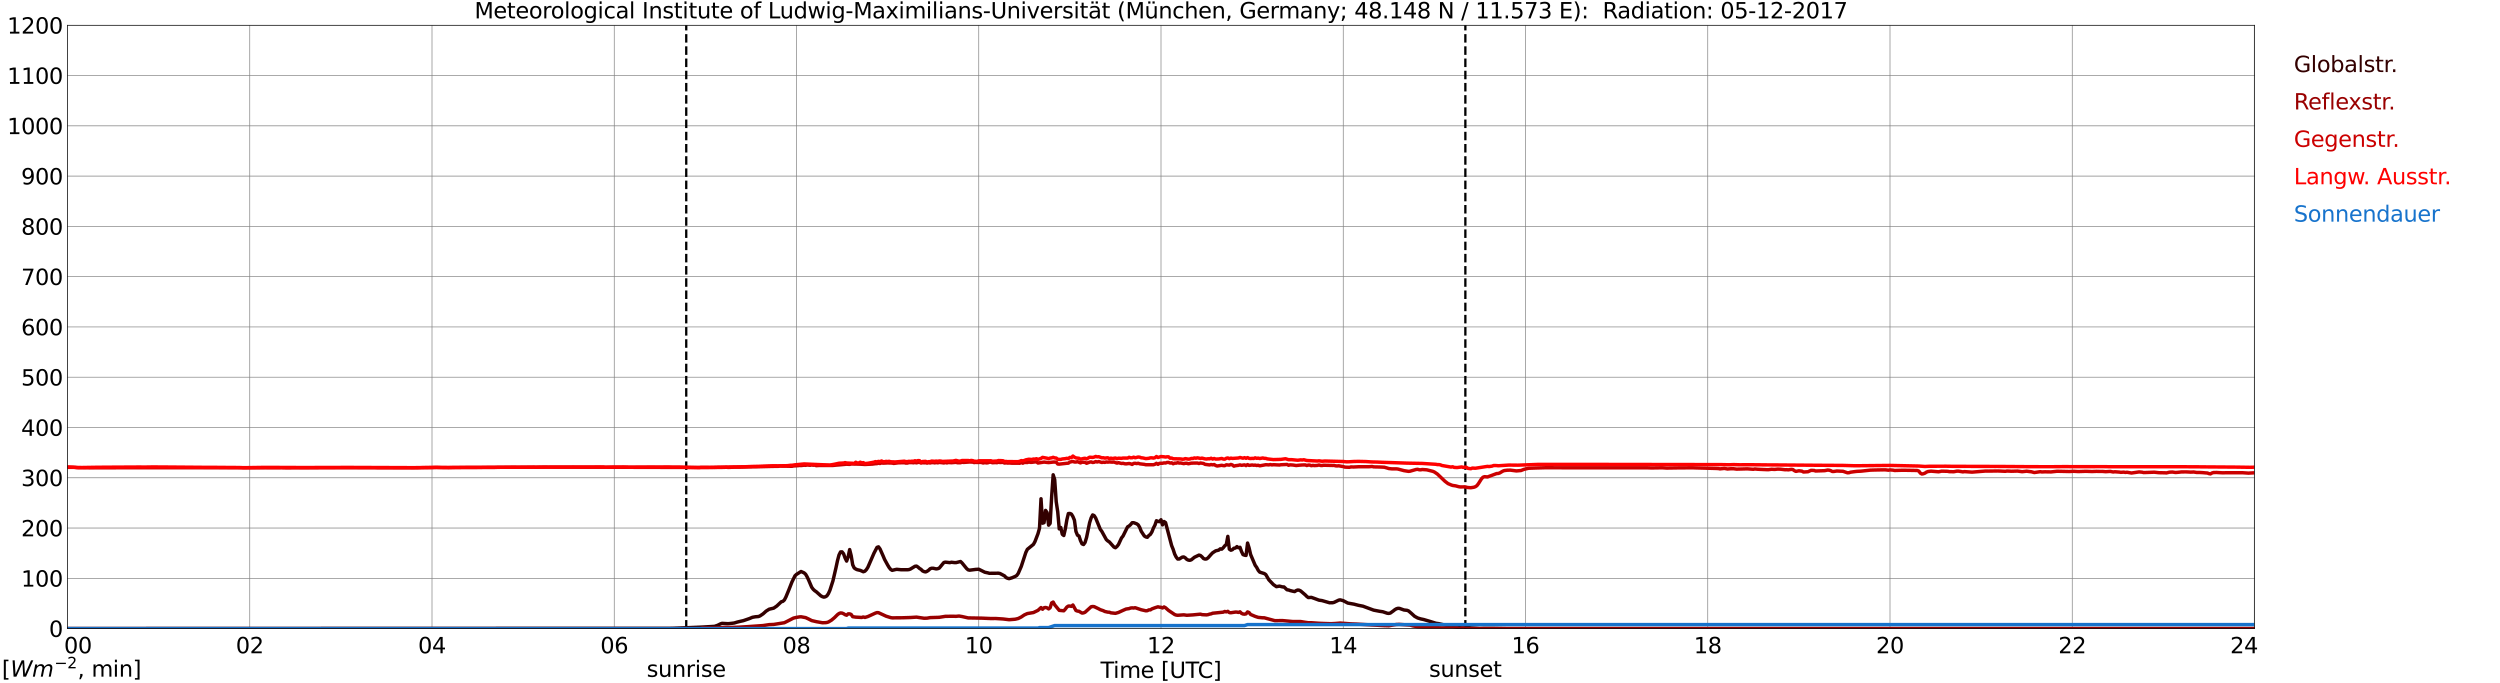 <?xml version="1.0" encoding="utf-8" standalone="no"?>
<!DOCTYPE svg PUBLIC "-//W3C//DTD SVG 1.1//EN"
  "http://www.w3.org/Graphics/SVG/1.1/DTD/svg11.dtd">
<svg xmlns:xlink="http://www.w3.org/1999/xlink" width="1085.4pt" height="296.64pt" viewBox="0 0 1085.4 296.64" xmlns="http://www.w3.org/2000/svg" version="1.1">
 <defs>
  <style type="text/css">*{stroke-linejoin: round; stroke-linecap: butt}</style>
 </defs>
 <g id="figure_1">
  <g id="patch_1">
   <path d="M 0 296.64 
L 1085.4 296.64 
L 1085.4 0 
L 0 0 
z
" style="fill: #ffffff"/>
  </g>
  <g id="axes_1">
   <g id="patch_2">
    <path d="M 29.306 272.909 
L 978.814 272.909 
L 978.814 10.976 
L 29.306 10.976 
z
" style="fill: #ffffff"/>
   </g>
   <g id="patch_3">
    <path d="M 978.814 272.909 
L 978.814 272.909 
L 978.814 10.976 
L 978.814 10.976 
z
" clip-path="url(#p0204330ddc)" style="fill: #d3d3d3; opacity: 0.25; stroke: #d3d3d3; stroke-linejoin: miter"/>
   </g>
   <g id="matplotlib.axis_1">
    <g id="xtick_1">
     <g id="line2d_1">
      <path d="M 29.306 272.909 
L 29.306 10.976 
" clip-path="url(#p0204330ddc)" style="fill: none; stroke: #808080; stroke-width: 0.3; stroke-linecap: square"/>
     </g>
     <g id="line2d_2"/>
     <g id="text_1">
      <!--    00 -->
      <g transform="translate(18.733 283.627) scale(0.095 -0.095)">
       <defs>
        <path id="DejaVuSans-20" transform="scale(0.016)"/>
        <path id="DejaVuSans-30" d="M 2034 4250 
Q 1547 4250 1301 3770 
Q 1056 3291 1056 2328 
Q 1056 1369 1301 889 
Q 1547 409 2034 409 
Q 2525 409 2770 889 
Q 3016 1369 3016 2328 
Q 3016 3291 2770 3770 
Q 2525 4250 2034 4250 
z
M 2034 4750 
Q 2819 4750 3233 4129 
Q 3647 3509 3647 2328 
Q 3647 1150 3233 529 
Q 2819 -91 2034 -91 
Q 1250 -91 836 529 
Q 422 1150 422 2328 
Q 422 3509 836 4129 
Q 1250 4750 2034 4750 
z
" transform="scale(0.016)"/>
       </defs>
       <use xlink:href="#DejaVuSans-20"/>
       <use xlink:href="#DejaVuSans-20" transform="translate(31.787 0)"/>
       <use xlink:href="#DejaVuSans-20" transform="translate(63.574 0)"/>
       <use xlink:href="#DejaVuSans-30" transform="translate(95.361 0)"/>
       <use xlink:href="#DejaVuSans-30" transform="translate(158.984 0)"/>
      </g>
     </g>
    </g>
    <g id="xtick_2">
     <g id="line2d_3">
      <path d="M 108.431 272.909 
L 108.431 10.976 
" clip-path="url(#p0204330ddc)" style="fill: none; stroke: #808080; stroke-width: 0.3; stroke-linecap: square"/>
     </g>
     <g id="line2d_4"/>
     <g id="text_2">
      <!-- 02 -->
      <g transform="translate(102.387 283.627) scale(0.095 -0.095)">
       <defs>
        <path id="DejaVuSans-32" d="M 1228 531 
L 3431 531 
L 3431 0 
L 469 0 
L 469 531 
Q 828 903 1448 1529 
Q 2069 2156 2228 2338 
Q 2531 2678 2651 2914 
Q 2772 3150 2772 3378 
Q 2772 3750 2511 3984 
Q 2250 4219 1831 4219 
Q 1534 4219 1204 4116 
Q 875 4013 500 3803 
L 500 4441 
Q 881 4594 1212 4672 
Q 1544 4750 1819 4750 
Q 2544 4750 2975 4387 
Q 3406 4025 3406 3419 
Q 3406 3131 3298 2873 
Q 3191 2616 2906 2266 
Q 2828 2175 2409 1742 
Q 1991 1309 1228 531 
z
" transform="scale(0.016)"/>
       </defs>
       <use xlink:href="#DejaVuSans-30"/>
       <use xlink:href="#DejaVuSans-32" transform="translate(63.623 0)"/>
      </g>
     </g>
    </g>
    <g id="xtick_3">
     <g id="line2d_5">
      <path d="M 187.557 272.909 
L 187.557 10.976 
" clip-path="url(#p0204330ddc)" style="fill: none; stroke: #808080; stroke-width: 0.3; stroke-linecap: square"/>
     </g>
     <g id="line2d_6"/>
     <g id="text_3">
      <!-- 04 -->
      <g transform="translate(181.513 283.627) scale(0.095 -0.095)">
       <defs>
        <path id="DejaVuSans-34" d="M 2419 4116 
L 825 1625 
L 2419 1625 
L 2419 4116 
z
M 2253 4666 
L 3047 4666 
L 3047 1625 
L 3713 1625 
L 3713 1100 
L 3047 1100 
L 3047 0 
L 2419 0 
L 2419 1100 
L 313 1100 
L 313 1709 
L 2253 4666 
z
" transform="scale(0.016)"/>
       </defs>
       <use xlink:href="#DejaVuSans-30"/>
       <use xlink:href="#DejaVuSans-34" transform="translate(63.623 0)"/>
      </g>
     </g>
    </g>
    <g id="xtick_4">
     <g id="line2d_7">
      <path d="M 266.683 272.909 
L 266.683 10.976 
" clip-path="url(#p0204330ddc)" style="fill: none; stroke: #808080; stroke-width: 0.3; stroke-linecap: square"/>
     </g>
     <g id="line2d_8"/>
     <g id="text_4">
      <!-- 06 -->
      <g transform="translate(260.638 283.627) scale(0.095 -0.095)">
       <defs>
        <path id="DejaVuSans-36" d="M 2113 2584 
Q 1688 2584 1439 2293 
Q 1191 2003 1191 1497 
Q 1191 994 1439 701 
Q 1688 409 2113 409 
Q 2538 409 2786 701 
Q 3034 994 3034 1497 
Q 3034 2003 2786 2293 
Q 2538 2584 2113 2584 
z
M 3366 4563 
L 3366 3988 
Q 3128 4100 2886 4159 
Q 2644 4219 2406 4219 
Q 1781 4219 1451 3797 
Q 1122 3375 1075 2522 
Q 1259 2794 1537 2939 
Q 1816 3084 2150 3084 
Q 2853 3084 3261 2657 
Q 3669 2231 3669 1497 
Q 3669 778 3244 343 
Q 2819 -91 2113 -91 
Q 1303 -91 875 529 
Q 447 1150 447 2328 
Q 447 3434 972 4092 
Q 1497 4750 2381 4750 
Q 2619 4750 2861 4703 
Q 3103 4656 3366 4563 
z
" transform="scale(0.016)"/>
       </defs>
       <use xlink:href="#DejaVuSans-30"/>
       <use xlink:href="#DejaVuSans-36" transform="translate(63.623 0)"/>
      </g>
     </g>
    </g>
    <g id="xtick_5">
     <g id="line2d_9">
      <path d="M 345.808 272.909 
L 345.808 10.976 
" clip-path="url(#p0204330ddc)" style="fill: none; stroke: #808080; stroke-width: 0.3; stroke-linecap: square"/>
     </g>
     <g id="line2d_10"/>
     <g id="text_5">
      <!-- 08 -->
      <g transform="translate(339.764 283.627) scale(0.095 -0.095)">
       <defs>
        <path id="DejaVuSans-38" d="M 2034 2216 
Q 1584 2216 1326 1975 
Q 1069 1734 1069 1313 
Q 1069 891 1326 650 
Q 1584 409 2034 409 
Q 2484 409 2743 651 
Q 3003 894 3003 1313 
Q 3003 1734 2745 1975 
Q 2488 2216 2034 2216 
z
M 1403 2484 
Q 997 2584 770 2862 
Q 544 3141 544 3541 
Q 544 4100 942 4425 
Q 1341 4750 2034 4750 
Q 2731 4750 3128 4425 
Q 3525 4100 3525 3541 
Q 3525 3141 3298 2862 
Q 3072 2584 2669 2484 
Q 3125 2378 3379 2068 
Q 3634 1759 3634 1313 
Q 3634 634 3220 271 
Q 2806 -91 2034 -91 
Q 1263 -91 848 271 
Q 434 634 434 1313 
Q 434 1759 690 2068 
Q 947 2378 1403 2484 
z
M 1172 3481 
Q 1172 3119 1398 2916 
Q 1625 2713 2034 2713 
Q 2441 2713 2670 2916 
Q 2900 3119 2900 3481 
Q 2900 3844 2670 4047 
Q 2441 4250 2034 4250 
Q 1625 4250 1398 4047 
Q 1172 3844 1172 3481 
z
" transform="scale(0.016)"/>
       </defs>
       <use xlink:href="#DejaVuSans-30"/>
       <use xlink:href="#DejaVuSans-38" transform="translate(63.623 0)"/>
      </g>
     </g>
    </g>
    <g id="xtick_6">
     <g id="line2d_11">
      <path d="M 424.934 272.909 
L 424.934 10.976 
" clip-path="url(#p0204330ddc)" style="fill: none; stroke: #808080; stroke-width: 0.3; stroke-linecap: square"/>
     </g>
     <g id="line2d_12"/>
     <g id="text_6">
      <!-- 10 -->
      <g transform="translate(418.89 283.627) scale(0.095 -0.095)">
       <defs>
        <path id="DejaVuSans-31" d="M 794 531 
L 1825 531 
L 1825 4091 
L 703 3866 
L 703 4441 
L 1819 4666 
L 2450 4666 
L 2450 531 
L 3481 531 
L 3481 0 
L 794 0 
L 794 531 
z
" transform="scale(0.016)"/>
       </defs>
       <use xlink:href="#DejaVuSans-31"/>
       <use xlink:href="#DejaVuSans-30" transform="translate(63.623 0)"/>
      </g>
     </g>
    </g>
    <g id="xtick_7">
     <g id="line2d_13">
      <path d="M 504.06 272.909 
L 504.06 10.976 
" clip-path="url(#p0204330ddc)" style="fill: none; stroke: #808080; stroke-width: 0.3; stroke-linecap: square"/>
     </g>
     <g id="line2d_14"/>
     <g id="text_7">
      <!-- 12 -->
      <g transform="translate(498.015 283.627) scale(0.095 -0.095)">
       <use xlink:href="#DejaVuSans-31"/>
       <use xlink:href="#DejaVuSans-32" transform="translate(63.623 0)"/>
      </g>
     </g>
    </g>
    <g id="xtick_8">
     <g id="line2d_15">
      <path d="M 583.185 272.909 
L 583.185 10.976 
" clip-path="url(#p0204330ddc)" style="fill: none; stroke: #808080; stroke-width: 0.3; stroke-linecap: square"/>
     </g>
     <g id="line2d_16"/>
     <g id="text_8">
      <!-- 14 -->
      <g transform="translate(577.141 283.627) scale(0.095 -0.095)">
       <use xlink:href="#DejaVuSans-31"/>
       <use xlink:href="#DejaVuSans-34" transform="translate(63.623 0)"/>
      </g>
     </g>
    </g>
    <g id="xtick_9">
     <g id="line2d_17">
      <path d="M 662.311 272.909 
L 662.311 10.976 
" clip-path="url(#p0204330ddc)" style="fill: none; stroke: #808080; stroke-width: 0.3; stroke-linecap: square"/>
     </g>
     <g id="line2d_18"/>
     <g id="text_9">
      <!-- 16 -->
      <g transform="translate(656.267 283.627) scale(0.095 -0.095)">
       <use xlink:href="#DejaVuSans-31"/>
       <use xlink:href="#DejaVuSans-36" transform="translate(63.623 0)"/>
      </g>
     </g>
    </g>
    <g id="xtick_10">
     <g id="line2d_19">
      <path d="M 741.437 272.909 
L 741.437 10.976 
" clip-path="url(#p0204330ddc)" style="fill: none; stroke: #808080; stroke-width: 0.3; stroke-linecap: square"/>
     </g>
     <g id="line2d_20"/>
     <g id="text_10">
      <!-- 18 -->
      <g transform="translate(735.392 283.627) scale(0.095 -0.095)">
       <use xlink:href="#DejaVuSans-31"/>
       <use xlink:href="#DejaVuSans-38" transform="translate(63.623 0)"/>
      </g>
     </g>
    </g>
    <g id="xtick_11">
     <g id="line2d_21">
      <path d="M 820.562 272.909 
L 820.562 10.976 
" clip-path="url(#p0204330ddc)" style="fill: none; stroke: #808080; stroke-width: 0.3; stroke-linecap: square"/>
     </g>
     <g id="line2d_22"/>
     <g id="text_11">
      <!-- 20 -->
      <g transform="translate(814.518 283.627) scale(0.095 -0.095)">
       <use xlink:href="#DejaVuSans-32"/>
       <use xlink:href="#DejaVuSans-30" transform="translate(63.623 0)"/>
      </g>
     </g>
    </g>
    <g id="xtick_12">
     <g id="line2d_23">
      <path d="M 899.688 272.909 
L 899.688 10.976 
" clip-path="url(#p0204330ddc)" style="fill: none; stroke: #808080; stroke-width: 0.3; stroke-linecap: square"/>
     </g>
     <g id="line2d_24"/>
     <g id="text_12">
      <!-- 22 -->
      <g transform="translate(893.644 283.627) scale(0.095 -0.095)">
       <use xlink:href="#DejaVuSans-32"/>
       <use xlink:href="#DejaVuSans-32" transform="translate(63.623 0)"/>
      </g>
     </g>
    </g>
    <g id="xtick_13">
     <g id="line2d_25">
      <path d="M 978.814 272.909 
L 978.814 10.976 
" clip-path="url(#p0204330ddc)" style="fill: none; stroke: #808080; stroke-width: 0.3; stroke-linecap: square"/>
     </g>
     <g id="line2d_26"/>
     <g id="text_13">
      <!-- 24    -->
      <g transform="translate(968.241 283.627) scale(0.095 -0.095)">
       <use xlink:href="#DejaVuSans-32"/>
       <use xlink:href="#DejaVuSans-34" transform="translate(63.623 0)"/>
       <use xlink:href="#DejaVuSans-20" transform="translate(127.246 0)"/>
       <use xlink:href="#DejaVuSans-20" transform="translate(159.033 0)"/>
       <use xlink:href="#DejaVuSans-20" transform="translate(190.82 0)"/>
      </g>
     </g>
    </g>
    <g id="text_14">
     <!-- Time [UTC] -->
     <g transform="translate(477.806 294.322) scale(0.095 -0.095)">
      <defs>
       <path id="DejaVuSans-54" d="M -19 4666 
L 3928 4666 
L 3928 4134 
L 2272 4134 
L 2272 0 
L 1638 0 
L 1638 4134 
L -19 4134 
L -19 4666 
z
" transform="scale(0.016)"/>
       <path id="DejaVuSans-69" d="M 603 3500 
L 1178 3500 
L 1178 0 
L 603 0 
L 603 3500 
z
M 603 4863 
L 1178 4863 
L 1178 4134 
L 603 4134 
L 603 4863 
z
" transform="scale(0.016)"/>
       <path id="DejaVuSans-6d" d="M 3328 2828 
Q 3544 3216 3844 3400 
Q 4144 3584 4550 3584 
Q 5097 3584 5394 3201 
Q 5691 2819 5691 2113 
L 5691 0 
L 5113 0 
L 5113 2094 
Q 5113 2597 4934 2840 
Q 4756 3084 4391 3084 
Q 3944 3084 3684 2787 
Q 3425 2491 3425 1978 
L 3425 0 
L 2847 0 
L 2847 2094 
Q 2847 2600 2669 2842 
Q 2491 3084 2119 3084 
Q 1678 3084 1418 2786 
Q 1159 2488 1159 1978 
L 1159 0 
L 581 0 
L 581 3500 
L 1159 3500 
L 1159 2956 
Q 1356 3278 1631 3431 
Q 1906 3584 2284 3584 
Q 2666 3584 2933 3390 
Q 3200 3197 3328 2828 
z
" transform="scale(0.016)"/>
       <path id="DejaVuSans-65" d="M 3597 1894 
L 3597 1613 
L 953 1613 
Q 991 1019 1311 708 
Q 1631 397 2203 397 
Q 2534 397 2845 478 
Q 3156 559 3463 722 
L 3463 178 
Q 3153 47 2828 -22 
Q 2503 -91 2169 -91 
Q 1331 -91 842 396 
Q 353 884 353 1716 
Q 353 2575 817 3079 
Q 1281 3584 2069 3584 
Q 2775 3584 3186 3129 
Q 3597 2675 3597 1894 
z
M 3022 2063 
Q 3016 2534 2758 2815 
Q 2500 3097 2075 3097 
Q 1594 3097 1305 2825 
Q 1016 2553 972 2059 
L 3022 2063 
z
" transform="scale(0.016)"/>
       <path id="DejaVuSans-5b" d="M 550 4863 
L 1875 4863 
L 1875 4416 
L 1125 4416 
L 1125 -397 
L 1875 -397 
L 1875 -844 
L 550 -844 
L 550 4863 
z
" transform="scale(0.016)"/>
       <path id="DejaVuSans-55" d="M 556 4666 
L 1191 4666 
L 1191 1831 
Q 1191 1081 1462 751 
Q 1734 422 2344 422 
Q 2950 422 3222 751 
Q 3494 1081 3494 1831 
L 3494 4666 
L 4128 4666 
L 4128 1753 
Q 4128 841 3676 375 
Q 3225 -91 2344 -91 
Q 1459 -91 1007 375 
Q 556 841 556 1753 
L 556 4666 
z
" transform="scale(0.016)"/>
       <path id="DejaVuSans-43" d="M 4122 4306 
L 4122 3641 
Q 3803 3938 3442 4084 
Q 3081 4231 2675 4231 
Q 1875 4231 1450 3742 
Q 1025 3253 1025 2328 
Q 1025 1406 1450 917 
Q 1875 428 2675 428 
Q 3081 428 3442 575 
Q 3803 722 4122 1019 
L 4122 359 
Q 3791 134 3420 21 
Q 3050 -91 2638 -91 
Q 1578 -91 968 557 
Q 359 1206 359 2328 
Q 359 3453 968 4101 
Q 1578 4750 2638 4750 
Q 3056 4750 3426 4639 
Q 3797 4528 4122 4306 
z
" transform="scale(0.016)"/>
       <path id="DejaVuSans-5d" d="M 1947 4863 
L 1947 -844 
L 622 -844 
L 622 -397 
L 1369 -397 
L 1369 4416 
L 622 4416 
L 622 4863 
L 1947 4863 
z
" transform="scale(0.016)"/>
      </defs>
      <use xlink:href="#DejaVuSans-54"/>
      <use xlink:href="#DejaVuSans-69" transform="translate(57.959 0)"/>
      <use xlink:href="#DejaVuSans-6d" transform="translate(85.742 0)"/>
      <use xlink:href="#DejaVuSans-65" transform="translate(183.154 0)"/>
      <use xlink:href="#DejaVuSans-20" transform="translate(244.678 0)"/>
      <use xlink:href="#DejaVuSans-5b" transform="translate(276.465 0)"/>
      <use xlink:href="#DejaVuSans-55" transform="translate(315.479 0)"/>
      <use xlink:href="#DejaVuSans-54" transform="translate(388.672 0)"/>
      <use xlink:href="#DejaVuSans-43" transform="translate(443.881 0)"/>
      <use xlink:href="#DejaVuSans-5d" transform="translate(513.705 0)"/>
     </g>
    </g>
   </g>
   <g id="matplotlib.axis_2">
    <g id="ytick_1">
     <g id="line2d_27">
      <path d="M 29.306 272.909 
L 978.814 272.909 
" clip-path="url(#p0204330ddc)" style="fill: none; stroke: #808080; stroke-width: 0.3; stroke-linecap: square"/>
     </g>
     <g id="line2d_28"/>
     <g id="text_15">
      <!-- 0 -->
      <g transform="translate(21.261 276.518) scale(0.095 -0.095)">
       <use xlink:href="#DejaVuSans-30"/>
      </g>
     </g>
    </g>
    <g id="ytick_2">
     <g id="line2d_29">
      <path d="M 29.306 251.081 
L 978.814 251.081 
" clip-path="url(#p0204330ddc)" style="fill: none; stroke: #808080; stroke-width: 0.3; stroke-linecap: square"/>
     </g>
     <g id="line2d_30"/>
     <g id="text_16">
      <!-- 100 -->
      <g transform="translate(9.173 254.69) scale(0.095 -0.095)">
       <use xlink:href="#DejaVuSans-31"/>
       <use xlink:href="#DejaVuSans-30" transform="translate(63.623 0)"/>
       <use xlink:href="#DejaVuSans-30" transform="translate(127.246 0)"/>
      </g>
     </g>
    </g>
    <g id="ytick_3">
     <g id="line2d_31">
      <path d="M 29.306 229.253 
L 978.814 229.253 
" clip-path="url(#p0204330ddc)" style="fill: none; stroke: #808080; stroke-width: 0.3; stroke-linecap: square"/>
     </g>
     <g id="line2d_32"/>
     <g id="text_17">
      <!-- 200 -->
      <g transform="translate(9.173 232.863) scale(0.095 -0.095)">
       <use xlink:href="#DejaVuSans-32"/>
       <use xlink:href="#DejaVuSans-30" transform="translate(63.623 0)"/>
       <use xlink:href="#DejaVuSans-30" transform="translate(127.246 0)"/>
      </g>
     </g>
    </g>
    <g id="ytick_4">
     <g id="line2d_33">
      <path d="M 29.306 207.426 
L 978.814 207.426 
" clip-path="url(#p0204330ddc)" style="fill: none; stroke: #808080; stroke-width: 0.3; stroke-linecap: square"/>
     </g>
     <g id="line2d_34"/>
     <g id="text_18">
      <!-- 300 -->
      <g transform="translate(9.173 211.035) scale(0.095 -0.095)">
       <defs>
        <path id="DejaVuSans-33" d="M 2597 2516 
Q 3050 2419 3304 2112 
Q 3559 1806 3559 1356 
Q 3559 666 3084 287 
Q 2609 -91 1734 -91 
Q 1441 -91 1130 -33 
Q 819 25 488 141 
L 488 750 
Q 750 597 1062 519 
Q 1375 441 1716 441 
Q 2309 441 2620 675 
Q 2931 909 2931 1356 
Q 2931 1769 2642 2001 
Q 2353 2234 1838 2234 
L 1294 2234 
L 1294 2753 
L 1863 2753 
Q 2328 2753 2575 2939 
Q 2822 3125 2822 3475 
Q 2822 3834 2567 4026 
Q 2313 4219 1838 4219 
Q 1578 4219 1281 4162 
Q 984 4106 628 3988 
L 628 4550 
Q 988 4650 1302 4700 
Q 1616 4750 1894 4750 
Q 2613 4750 3031 4423 
Q 3450 4097 3450 3541 
Q 3450 3153 3228 2886 
Q 3006 2619 2597 2516 
z
" transform="scale(0.016)"/>
       </defs>
       <use xlink:href="#DejaVuSans-33"/>
       <use xlink:href="#DejaVuSans-30" transform="translate(63.623 0)"/>
       <use xlink:href="#DejaVuSans-30" transform="translate(127.246 0)"/>
      </g>
     </g>
    </g>
    <g id="ytick_5">
     <g id="line2d_35">
      <path d="M 29.306 185.598 
L 978.814 185.598 
" clip-path="url(#p0204330ddc)" style="fill: none; stroke: #808080; stroke-width: 0.3; stroke-linecap: square"/>
     </g>
     <g id="line2d_36"/>
     <g id="text_19">
      <!-- 400 -->
      <g transform="translate(9.173 189.207) scale(0.095 -0.095)">
       <use xlink:href="#DejaVuSans-34"/>
       <use xlink:href="#DejaVuSans-30" transform="translate(63.623 0)"/>
       <use xlink:href="#DejaVuSans-30" transform="translate(127.246 0)"/>
      </g>
     </g>
    </g>
    <g id="ytick_6">
     <g id="line2d_37">
      <path d="M 29.306 163.77 
L 978.814 163.77 
" clip-path="url(#p0204330ddc)" style="fill: none; stroke: #808080; stroke-width: 0.3; stroke-linecap: square"/>
     </g>
     <g id="line2d_38"/>
     <g id="text_20">
      <!-- 500 -->
      <g transform="translate(9.173 167.379) scale(0.095 -0.095)">
       <defs>
        <path id="DejaVuSans-35" d="M 691 4666 
L 3169 4666 
L 3169 4134 
L 1269 4134 
L 1269 2991 
Q 1406 3038 1543 3061 
Q 1681 3084 1819 3084 
Q 2600 3084 3056 2656 
Q 3513 2228 3513 1497 
Q 3513 744 3044 326 
Q 2575 -91 1722 -91 
Q 1428 -91 1123 -41 
Q 819 9 494 109 
L 494 744 
Q 775 591 1075 516 
Q 1375 441 1709 441 
Q 2250 441 2565 725 
Q 2881 1009 2881 1497 
Q 2881 1984 2565 2268 
Q 2250 2553 1709 2553 
Q 1456 2553 1204 2497 
Q 953 2441 691 2322 
L 691 4666 
z
" transform="scale(0.016)"/>
       </defs>
       <use xlink:href="#DejaVuSans-35"/>
       <use xlink:href="#DejaVuSans-30" transform="translate(63.623 0)"/>
       <use xlink:href="#DejaVuSans-30" transform="translate(127.246 0)"/>
      </g>
     </g>
    </g>
    <g id="ytick_7">
     <g id="line2d_39">
      <path d="M 29.306 141.942 
L 978.814 141.942 
" clip-path="url(#p0204330ddc)" style="fill: none; stroke: #808080; stroke-width: 0.3; stroke-linecap: square"/>
     </g>
     <g id="line2d_40"/>
     <g id="text_21">
      <!-- 600 -->
      <g transform="translate(9.173 145.551) scale(0.095 -0.095)">
       <use xlink:href="#DejaVuSans-36"/>
       <use xlink:href="#DejaVuSans-30" transform="translate(63.623 0)"/>
       <use xlink:href="#DejaVuSans-30" transform="translate(127.246 0)"/>
      </g>
     </g>
    </g>
    <g id="ytick_8">
     <g id="line2d_41">
      <path d="M 29.306 120.114 
L 978.814 120.114 
" clip-path="url(#p0204330ddc)" style="fill: none; stroke: #808080; stroke-width: 0.3; stroke-linecap: square"/>
     </g>
     <g id="line2d_42"/>
     <g id="text_22">
      <!-- 700 -->
      <g transform="translate(9.173 123.724) scale(0.095 -0.095)">
       <defs>
        <path id="DejaVuSans-37" d="M 525 4666 
L 3525 4666 
L 3525 4397 
L 1831 0 
L 1172 0 
L 2766 4134 
L 525 4134 
L 525 4666 
z
" transform="scale(0.016)"/>
       </defs>
       <use xlink:href="#DejaVuSans-37"/>
       <use xlink:href="#DejaVuSans-30" transform="translate(63.623 0)"/>
       <use xlink:href="#DejaVuSans-30" transform="translate(127.246 0)"/>
      </g>
     </g>
    </g>
    <g id="ytick_9">
     <g id="line2d_43">
      <path d="M 29.306 98.287 
L 978.814 98.287 
" clip-path="url(#p0204330ddc)" style="fill: none; stroke: #808080; stroke-width: 0.3; stroke-linecap: square"/>
     </g>
     <g id="line2d_44"/>
     <g id="text_23">
      <!-- 800 -->
      <g transform="translate(9.173 101.896) scale(0.095 -0.095)">
       <use xlink:href="#DejaVuSans-38"/>
       <use xlink:href="#DejaVuSans-30" transform="translate(63.623 0)"/>
       <use xlink:href="#DejaVuSans-30" transform="translate(127.246 0)"/>
      </g>
     </g>
    </g>
    <g id="ytick_10">
     <g id="line2d_45">
      <path d="M 29.306 76.459 
L 978.814 76.459 
" clip-path="url(#p0204330ddc)" style="fill: none; stroke: #808080; stroke-width: 0.3; stroke-linecap: square"/>
     </g>
     <g id="line2d_46"/>
     <g id="text_24">
      <!-- 900 -->
      <g transform="translate(9.173 80.068) scale(0.095 -0.095)">
       <defs>
        <path id="DejaVuSans-39" d="M 703 97 
L 703 672 
Q 941 559 1184 500 
Q 1428 441 1663 441 
Q 2288 441 2617 861 
Q 2947 1281 2994 2138 
Q 2813 1869 2534 1725 
Q 2256 1581 1919 1581 
Q 1219 1581 811 2004 
Q 403 2428 403 3163 
Q 403 3881 828 4315 
Q 1253 4750 1959 4750 
Q 2769 4750 3195 4129 
Q 3622 3509 3622 2328 
Q 3622 1225 3098 567 
Q 2575 -91 1691 -91 
Q 1453 -91 1209 -44 
Q 966 3 703 97 
z
M 1959 2075 
Q 2384 2075 2632 2365 
Q 2881 2656 2881 3163 
Q 2881 3666 2632 3958 
Q 2384 4250 1959 4250 
Q 1534 4250 1286 3958 
Q 1038 3666 1038 3163 
Q 1038 2656 1286 2365 
Q 1534 2075 1959 2075 
z
" transform="scale(0.016)"/>
       </defs>
       <use xlink:href="#DejaVuSans-39"/>
       <use xlink:href="#DejaVuSans-30" transform="translate(63.623 0)"/>
       <use xlink:href="#DejaVuSans-30" transform="translate(127.246 0)"/>
      </g>
     </g>
    </g>
    <g id="ytick_11">
     <g id="line2d_47">
      <path d="M 29.306 54.631 
L 978.814 54.631 
" clip-path="url(#p0204330ddc)" style="fill: none; stroke: #808080; stroke-width: 0.3; stroke-linecap: square"/>
     </g>
     <g id="line2d_48"/>
     <g id="text_25">
      <!-- 1000 -->
      <g transform="translate(3.128 58.24) scale(0.095 -0.095)">
       <use xlink:href="#DejaVuSans-31"/>
       <use xlink:href="#DejaVuSans-30" transform="translate(63.623 0)"/>
       <use xlink:href="#DejaVuSans-30" transform="translate(127.246 0)"/>
       <use xlink:href="#DejaVuSans-30" transform="translate(190.869 0)"/>
      </g>
     </g>
    </g>
    <g id="ytick_12">
     <g id="line2d_49">
      <path d="M 29.306 32.803 
L 978.814 32.803 
" clip-path="url(#p0204330ddc)" style="fill: none; stroke: #808080; stroke-width: 0.3; stroke-linecap: square"/>
     </g>
     <g id="line2d_50"/>
     <g id="text_26">
      <!-- 1100 -->
      <g transform="translate(3.128 36.413) scale(0.095 -0.095)">
       <use xlink:href="#DejaVuSans-31"/>
       <use xlink:href="#DejaVuSans-31" transform="translate(63.623 0)"/>
       <use xlink:href="#DejaVuSans-30" transform="translate(127.246 0)"/>
       <use xlink:href="#DejaVuSans-30" transform="translate(190.869 0)"/>
      </g>
     </g>
    </g>
    <g id="ytick_13">
     <g id="line2d_51">
      <path d="M 29.306 10.976 
L 978.814 10.976 
" clip-path="url(#p0204330ddc)" style="fill: none; stroke: #808080; stroke-width: 0.3; stroke-linecap: square"/>
     </g>
     <g id="line2d_52"/>
     <g id="text_27">
      <!-- 1200 -->
      <g transform="translate(3.128 14.585) scale(0.095 -0.095)">
       <use xlink:href="#DejaVuSans-31"/>
       <use xlink:href="#DejaVuSans-32" transform="translate(63.623 0)"/>
       <use xlink:href="#DejaVuSans-30" transform="translate(127.246 0)"/>
       <use xlink:href="#DejaVuSans-30" transform="translate(190.869 0)"/>
      </g>
     </g>
    </g>
   </g>
   <g id="line2d_53">
    <path d="M 297.937 272.909 
L 297.937 10.976 
" clip-path="url(#p0204330ddc)" style="fill: none; stroke-dasharray: 3.7,1.6; stroke-dashoffset: 0; stroke: #000000"/>
   </g>
   <g id="line2d_54">
    <path d="M 636.2 272.909 
L 636.2 10.976 
" clip-path="url(#p0204330ddc)" style="fill: none; stroke-dasharray: 3.7,1.6; stroke-dashoffset: 0; stroke: #000000"/>
   </g>
   <g id="line2d_55">
    <path d="M 29.306 272.909 
L 291.739 272.808 
L 295.696 272.638 
L 304.267 272.278 
L 306.905 272.13 
L 310.202 271.94 
L 311.521 271.497 
L 312.839 270.84 
L 313.499 270.628 
L 314.818 270.713 
L 316.136 270.776 
L 317.455 270.65 
L 318.774 270.482 
L 320.093 270.08 
L 321.411 269.761 
L 322.73 269.467 
L 325.368 268.556 
L 326.686 268.006 
L 328.005 267.773 
L 329.324 267.668 
L 329.983 267.393 
L 331.302 266.505 
L 332.621 265.319 
L 333.94 264.494 
L 335.918 264.029 
L 337.236 263.121 
L 339.215 261.259 
L 339.874 261.089 
L 340.533 260.498 
L 341.193 259.229 
L 342.512 256.034 
L 343.83 252.672 
L 345.149 249.985 
L 345.808 249.372 
L 347.787 248.123 
L 349.105 248.717 
L 349.765 249.309 
L 350.424 250.45 
L 351.083 251.847 
L 352.402 254.955 
L 353.062 255.844 
L 353.721 256.457 
L 354.38 256.903 
L 356.359 258.679 
L 357.018 259.037 
L 357.677 259.249 
L 358.337 259.101 
L 358.996 258.699 
L 359.655 257.728 
L 360.315 256.267 
L 361.634 252.164 
L 362.952 246.475 
L 363.612 243.387 
L 364.271 240.933 
L 364.93 239.621 
L 365.59 239.6 
L 366.249 240.447 
L 366.909 242.265 
L 367.568 243.598 
L 368.227 241.778 
L 368.887 238.606 
L 369.546 241.25 
L 370.206 245.205 
L 370.865 246.58 
L 371.524 247.045 
L 372.184 247.342 
L 373.502 247.639 
L 374.821 248.23 
L 375.481 247.997 
L 376.14 247.32 
L 376.799 246.283 
L 379.437 240.193 
L 380.756 237.655 
L 381.415 237.421 
L 382.074 238.331 
L 383.393 241.313 
L 384.053 242.878 
L 385.371 245.29 
L 386.031 246.39 
L 386.69 247.215 
L 387.349 247.617 
L 388.668 247.298 
L 389.328 247.172 
L 391.306 247.364 
L 393.943 247.364 
L 394.603 247.298 
L 395.262 247.067 
L 397.24 245.862 
L 397.899 245.777 
L 398.559 246.2 
L 399.218 246.792 
L 399.878 247.194 
L 400.537 247.87 
L 401.196 248.167 
L 401.856 248.315 
L 402.515 248.019 
L 403.175 247.554 
L 403.834 246.918 
L 404.493 246.707 
L 405.153 246.707 
L 406.471 247.004 
L 407.131 246.897 
L 407.79 246.643 
L 409.768 244.231 
L 410.428 244.063 
L 412.406 244.275 
L 413.065 244.105 
L 414.384 244.253 
L 415.043 244.275 
L 417.022 243.788 
L 417.681 244.402 
L 419.659 246.833 
L 420.318 247.405 
L 420.978 247.554 
L 423.615 247.215 
L 424.934 247.13 
L 427.572 248.442 
L 428.89 248.717 
L 429.55 248.907 
L 433.506 248.866 
L 434.165 248.992 
L 435.484 249.688 
L 436.144 250.049 
L 436.803 250.769 
L 437.462 251.064 
L 438.122 251.234 
L 439.44 250.832 
L 440.759 250.26 
L 441.419 249.859 
L 442.078 248.948 
L 443.397 245.903 
L 445.375 239.855 
L 446.034 238.5 
L 448.672 236.343 
L 449.331 235.158 
L 450.65 231.711 
L 451.309 229.343 
L 451.969 216.545 
L 452.628 227.143 
L 453.287 226.909 
L 453.947 221.6 
L 454.606 222.511 
L 455.266 228.009 
L 455.925 227.228 
L 456.584 215.637 
L 457.244 206.14 
L 457.903 208.233 
L 458.563 217.794 
L 459.222 222.214 
L 459.881 229.618 
L 460.541 229.024 
L 461.2 231.964 
L 461.859 232.495 
L 462.519 229.618 
L 463.178 225.726 
L 463.838 222.976 
L 464.497 222.912 
L 465.156 223.187 
L 465.816 224.287 
L 466.475 225.874 
L 467.134 230.738 
L 467.794 232.346 
L 468.453 232.704 
L 469.113 234.715 
L 469.772 236.112 
L 470.431 236.406 
L 471.091 235.498 
L 471.75 233.318 
L 473.069 226.931 
L 473.728 224.857 
L 474.388 223.567 
L 475.047 223.864 
L 475.706 224.923 
L 477.685 229.786 
L 478.344 230.674 
L 480.322 234.269 
L 480.981 234.863 
L 481.641 235.286 
L 483.619 237.506 
L 484.278 237.803 
L 484.938 237.253 
L 485.597 236.406 
L 486.916 233.551 
L 487.575 232.726 
L 489.553 228.729 
L 490.213 228.369 
L 490.872 227.756 
L 491.532 226.953 
L 492.191 226.931 
L 493.51 227.418 
L 494.169 227.882 
L 494.828 229.024 
L 495.488 230.674 
L 496.807 232.685 
L 497.466 233.108 
L 498.125 233.276 
L 498.785 232.495 
L 499.444 232.008 
L 500.103 230.949 
L 500.763 229.258 
L 501.422 228.009 
L 502.082 226.084 
L 502.741 226.359 
L 503.4 226.488 
L 504.06 225.663 
L 504.719 227.882 
L 505.379 226.424 
L 506.038 226.889 
L 508.675 236.871 
L 509.335 238.5 
L 509.994 240.551 
L 510.654 241.863 
L 511.313 242.71 
L 511.972 242.71 
L 513.291 241.885 
L 513.95 241.8 
L 514.61 242.202 
L 515.269 242.859 
L 515.929 243.175 
L 516.588 243.26 
L 517.247 243.027 
L 518.566 241.948 
L 520.544 240.997 
L 521.204 241.187 
L 521.863 241.758 
L 522.522 242.498 
L 523.182 242.73 
L 523.841 242.666 
L 524.501 242.182 
L 525.819 240.68 
L 526.479 240.001 
L 527.797 239.157 
L 529.116 238.84 
L 529.776 238.29 
L 530.435 238.417 
L 531.094 237.803 
L 531.754 236.956 
L 532.413 236.406 
L 533.073 232.875 
L 533.732 238.417 
L 534.391 238.882 
L 535.051 238.648 
L 535.71 238.015 
L 536.369 237.952 
L 537.029 237.316 
L 537.688 237.823 
L 538.348 237.613 
L 539.007 239.432 
L 539.666 240.785 
L 540.326 241.038 
L 540.985 241.145 
L 541.644 235.771 
L 542.304 237.886 
L 542.963 240.743 
L 544.941 245.417 
L 545.601 246.347 
L 546.26 247.595 
L 546.919 248.398 
L 548.898 249.012 
L 549.557 249.457 
L 550.876 251.721 
L 552.854 253.792 
L 554.173 254.702 
L 555.491 254.469 
L 556.81 254.807 
L 557.47 254.829 
L 558.788 256.077 
L 559.448 256.141 
L 560.107 256.394 
L 561.426 256.713 
L 562.085 256.839 
L 562.745 256.416 
L 563.404 256.163 
L 564.063 256.245 
L 564.723 256.584 
L 566.701 258.278 
L 567.36 258.954 
L 568.02 259.441 
L 569.338 259.356 
L 570.657 259.821 
L 572.635 260.561 
L 573.954 260.751 
L 577.251 261.702 
L 578.57 261.683 
L 579.229 261.513 
L 581.207 260.561 
L 581.867 260.434 
L 583.185 260.794 
L 585.164 261.829 
L 587.801 262.296 
L 589.779 262.803 
L 591.757 263.185 
L 593.736 263.924 
L 596.373 264.896 
L 599.011 265.404 
L 600.329 265.594 
L 602.307 266.251 
L 602.967 266.315 
L 603.626 266.166 
L 604.945 265.215 
L 605.604 264.686 
L 606.264 264.304 
L 606.923 264.114 
L 607.582 264.136 
L 609.561 264.833 
L 610.879 264.981 
L 611.539 265.236 
L 612.858 266.378 
L 614.176 267.583 
L 615.495 268.303 
L 616.814 268.705 
L 618.133 268.98 
L 620.77 269.761 
L 623.408 270.586 
L 624.726 270.776 
L 627.364 271.39 
L 628.683 271.623 
L 630.001 271.835 
L 633.298 272.258 
L 637.914 272.49 
L 638.573 272.616 
L 639.892 272.68 
L 642.53 272.872 
L 643.848 272.808 
L 647.805 272.787 
L 654.399 272.909 
L 978.154 272.909 
L 978.154 272.909 
" clip-path="url(#p0204330ddc)" style="fill: none; stroke: #330000; stroke-width: 1.5; stroke-linecap: square"/>
   </g>
   <g id="line2d_56">
    <path d="M 29.306 272.909 
L 304.267 272.909 
L 304.927 272.627 
L 307.564 272.605 
L 309.543 272.669 
L 314.818 272.394 
L 317.455 272.415 
L 320.752 272.289 
L 324.708 272.055 
L 331.302 271.59 
L 333.94 271.189 
L 335.918 271.104 
L 340.533 270.364 
L 341.852 269.707 
L 344.49 268.353 
L 345.808 268.037 
L 347.127 267.825 
L 347.787 267.784 
L 349.765 268.142 
L 351.083 268.755 
L 352.402 269.432 
L 354.38 269.899 
L 357.018 270.364 
L 358.337 270.342 
L 358.996 270.257 
L 359.655 270.047 
L 360.974 269.264 
L 362.293 268.163 
L 363.612 266.852 
L 364.271 266.365 
L 364.93 266.112 
L 365.59 266.175 
L 366.249 266.45 
L 366.909 266.873 
L 367.568 267.107 
L 368.227 266.513 
L 368.887 266.513 
L 369.546 266.769 
L 370.206 267.74 
L 371.524 267.932 
L 374.162 268.078 
L 374.821 267.847 
L 375.481 268.078 
L 376.799 267.677 
L 380.096 266.175 
L 380.756 265.963 
L 381.415 266.007 
L 383.393 266.915 
L 384.712 267.528 
L 386.69 268.142 
L 387.349 268.249 
L 391.965 268.205 
L 395.262 268.1 
L 397.899 267.932 
L 401.196 268.417 
L 402.515 268.375 
L 403.834 268.142 
L 407.79 268.015 
L 410.428 267.592 
L 413.725 267.55 
L 415.043 267.592 
L 416.362 267.465 
L 417.681 267.677 
L 420.318 268.27 
L 426.253 268.375 
L 430.209 268.545 
L 432.187 268.524 
L 435.484 268.735 
L 438.122 269.052 
L 440.759 268.84 
L 442.078 268.524 
L 443.397 267.867 
L 444.716 266.978 
L 446.034 266.387 
L 448.672 265.944 
L 450.65 264.992 
L 451.969 263.785 
L 452.628 264.505 
L 453.287 263.848 
L 453.947 263.743 
L 454.606 263.911 
L 455.266 264.357 
L 455.925 263.848 
L 456.584 261.755 
L 457.244 261.395 
L 457.903 262.602 
L 459.881 264.992 
L 461.859 265.182 
L 462.519 264.461 
L 463.178 263.573 
L 463.838 263.13 
L 464.497 263.13 
L 465.156 263.257 
L 465.816 262.665 
L 467.134 265.055 
L 467.794 265.308 
L 468.453 265.394 
L 469.772 266.175 
L 470.431 266.09 
L 471.091 265.817 
L 473.728 263.427 
L 474.388 263.32 
L 475.047 263.383 
L 477.025 264.335 
L 477.685 264.695 
L 479.003 265.138 
L 479.663 265.476 
L 480.981 265.773 
L 481.641 265.795 
L 482.3 266.07 
L 484.278 266.282 
L 485.597 265.9 
L 487.575 264.992 
L 488.894 264.42 
L 490.213 264.23 
L 490.872 263.975 
L 491.532 263.911 
L 492.191 263.975 
L 492.85 263.848 
L 495.488 264.736 
L 497.466 265.182 
L 498.125 265.138 
L 498.785 264.78 
L 499.444 264.8 
L 500.103 264.357 
L 501.422 263.87 
L 502.741 263.446 
L 503.4 263.617 
L 504.06 263.658 
L 504.719 263.955 
L 505.379 263.51 
L 506.038 263.87 
L 507.357 265.033 
L 509.994 266.81 
L 510.654 267.044 
L 511.313 267.127 
L 513.95 266.937 
L 515.269 267.127 
L 517.907 266.959 
L 521.204 266.64 
L 521.863 266.852 
L 523.841 266.959 
L 524.501 266.852 
L 525.16 266.62 
L 525.819 266.513 
L 526.479 266.238 
L 531.094 265.773 
L 531.754 265.476 
L 532.413 265.669 
L 533.073 265.413 
L 533.732 265.963 
L 534.391 266.027 
L 536.369 265.732 
L 537.029 265.751 
L 537.688 265.9 
L 538.348 265.625 
L 539.007 266.282 
L 539.666 266.577 
L 540.326 266.64 
L 540.985 266.513 
L 541.644 265.669 
L 542.304 265.963 
L 542.963 266.769 
L 544.941 267.613 
L 546.26 268.037 
L 548.238 268.227 
L 548.898 268.227 
L 553.513 269.475 
L 556.81 269.432 
L 561.426 269.855 
L 564.723 269.855 
L 566.701 270.174 
L 568.02 270.364 
L 569.338 270.364 
L 572.635 270.595 
L 574.613 270.68 
L 577.91 270.787 
L 579.889 270.68 
L 581.867 270.512 
L 586.482 270.85 
L 589.12 270.955 
L 599.011 271.527 
L 600.989 271.632 
L 602.967 271.695 
L 604.945 271.337 
L 606.264 271.125 
L 607.582 271.082 
L 612.198 271.401 
L 613.517 271.758 
L 615.495 272.077 
L 618.133 272.182 
L 622.089 272.457 
L 629.342 272.691 
L 630.001 272.584 
L 630.661 272.669 
L 631.98 272.627 
L 632.639 272.627 
L 633.298 272.909 
L 633.958 272.909 
L 634.617 272.584 
L 635.276 272.564 
L 635.936 272.909 
L 978.154 272.909 
L 978.154 272.909 
" clip-path="url(#p0204330ddc)" style="fill: none; stroke: #990000; stroke-width: 1.5; stroke-linecap: square"/>
   </g>
   <g id="line2d_57">
    <path d="M 29.306 202.885 
L 32.603 202.914 
L 33.921 203.04 
L 38.537 203.088 
L 43.153 203.093 
L 84.034 203.064 
L 120.3 203.106 
L 122.278 203.084 
L 124.916 203.141 
L 126.894 203.11 
L 145.357 203.075 
L 147.335 203.067 
L 151.291 203.077 
L 180.963 203.106 
L 182.941 203.056 
L 187.557 203.027 
L 189.535 202.97 
L 194.81 203.036 
L 196.788 202.984 
L 214.592 202.927 
L 215.91 202.877 
L 220.526 202.87 
L 223.164 202.829 
L 225.142 202.877 
L 226.461 202.835 
L 229.757 202.822 
L 231.076 202.835 
L 231.736 202.791 
L 232.395 202.879 
L 233.714 202.826 
L 235.692 202.789 
L 310.202 202.973 
L 311.521 202.933 
L 313.499 202.92 
L 315.477 202.864 
L 316.136 202.94 
L 318.774 202.824 
L 320.752 202.824 
L 325.368 202.689 
L 328.005 202.676 
L 335.258 202.488 
L 337.896 202.458 
L 338.555 202.359 
L 341.193 202.381 
L 343.83 202.449 
L 344.49 202.305 
L 346.468 202.174 
L 347.127 202.084 
L 347.787 202.13 
L 349.105 201.971 
L 349.765 202.025 
L 350.424 201.886 
L 351.743 202.006 
L 352.402 201.87 
L 353.062 201.984 
L 353.721 201.923 
L 354.38 202.174 
L 355.699 202.082 
L 357.018 202.095 
L 361.634 202.08 
L 362.952 201.949 
L 364.93 201.79 
L 367.568 201.543 
L 368.887 201.615 
L 369.546 201.44 
L 372.843 201.51 
L 374.162 201.565 
L 375.481 201.654 
L 378.777 201.493 
L 380.096 201.314 
L 380.756 201.285 
L 381.415 201.074 
L 382.074 201.24 
L 382.734 200.956 
L 383.393 201.093 
L 385.371 200.989 
L 387.349 201.045 
L 388.009 201.2 
L 389.987 200.943 
L 392.624 200.884 
L 393.284 201.063 
L 393.943 201.052 
L 394.603 200.847 
L 395.921 200.842 
L 396.581 200.934 
L 397.24 200.783 
L 397.899 200.967 
L 398.559 200.755 
L 399.218 200.72 
L 399.878 201.043 
L 400.537 200.877 
L 401.196 200.94 
L 401.856 200.888 
L 402.515 201.065 
L 403.175 200.862 
L 403.834 201.017 
L 404.493 200.836 
L 405.153 200.84 
L 405.812 200.965 
L 406.471 200.816 
L 407.131 200.951 
L 407.79 200.757 
L 409.109 200.899 
L 409.768 201.006 
L 410.428 200.81 
L 411.087 200.989 
L 411.746 200.803 
L 413.065 200.895 
L 415.043 200.722 
L 415.703 200.906 
L 417.022 200.895 
L 417.681 200.681 
L 418.34 200.768 
L 420.978 200.583 
L 422.297 200.631 
L 422.956 200.847 
L 423.615 200.729 
L 424.275 200.801 
L 425.593 200.737 
L 426.253 200.823 
L 426.912 201.041 
L 427.572 200.805 
L 428.231 200.984 
L 428.89 200.921 
L 429.55 200.681 
L 430.209 200.648 
L 430.869 200.912 
L 432.187 200.825 
L 432.847 200.895 
L 433.506 200.668 
L 434.165 200.805 
L 435.484 200.722 
L 436.144 201.056 
L 436.803 200.945 
L 437.462 201.061 
L 438.122 201.013 
L 439.44 201.111 
L 442.737 201.122 
L 443.397 200.792 
L 444.056 201.102 
L 444.716 200.777 
L 446.034 200.81 
L 446.694 200.583 
L 447.353 200.731 
L 448.012 200.72 
L 449.331 200.55 
L 449.991 200.526 
L 450.65 201.028 
L 453.287 200.615 
L 454.606 200.777 
L 455.266 200.838 
L 457.244 200.617 
L 458.563 200.624 
L 459.222 201.456 
L 459.881 201.512 
L 463.178 201.135 
L 463.838 201.104 
L 464.497 200.593 
L 465.816 200.347 
L 466.475 200.589 
L 467.134 200.602 
L 467.794 200.441 
L 469.113 200.975 
L 469.772 200.652 
L 471.091 200.735 
L 471.75 201.133 
L 473.069 200.65 
L 473.728 200.53 
L 474.388 200.794 
L 475.047 200.696 
L 475.706 200.386 
L 476.366 200.6 
L 477.025 200.373 
L 478.344 200.79 
L 479.003 200.657 
L 479.663 200.753 
L 480.322 200.565 
L 480.981 200.641 
L 481.641 200.561 
L 482.96 200.657 
L 483.619 200.585 
L 484.938 201.071 
L 485.597 200.868 
L 486.916 201.233 
L 487.575 201.141 
L 488.235 201.331 
L 488.894 201.401 
L 490.213 201.229 
L 490.872 201.373 
L 491.532 201.639 
L 492.191 201.189 
L 492.85 201.137 
L 493.51 201.283 
L 494.169 201.124 
L 494.828 201.375 
L 496.807 201.606 
L 497.466 201.772 
L 500.763 201.781 
L 501.422 201.567 
L 502.082 201.159 
L 502.741 201.611 
L 503.4 201.146 
L 504.719 201.135 
L 505.379 200.965 
L 506.038 201.019 
L 506.697 200.77 
L 507.357 200.748 
L 508.016 201.054 
L 508.675 200.934 
L 509.335 201.346 
L 509.994 201.063 
L 510.654 201.087 
L 511.313 200.879 
L 511.972 201.056 
L 512.632 201.019 
L 513.95 201.288 
L 514.61 201.137 
L 515.269 201.135 
L 515.929 201.351 
L 517.247 201.076 
L 519.226 201.037 
L 519.885 201.03 
L 520.544 201.25 
L 521.204 201.004 
L 522.522 201.224 
L 523.182 201.6 
L 525.16 201.857 
L 525.819 201.674 
L 526.479 201.825 
L 527.138 201.685 
L 527.797 202.102 
L 528.457 202.327 
L 529.776 202.113 
L 530.435 202.001 
L 531.094 202.158 
L 531.754 202.174 
L 532.413 201.794 
L 533.732 201.945 
L 534.391 201.639 
L 535.051 201.859 
L 535.71 202.39 
L 536.369 202.196 
L 537.688 202.025 
L 538.348 201.833 
L 539.007 202.036 
L 540.326 201.822 
L 540.985 202.154 
L 541.644 201.718 
L 542.304 202.06 
L 543.623 201.875 
L 544.282 201.995 
L 544.941 201.925 
L 545.601 202.097 
L 546.26 201.982 
L 546.919 202.244 
L 549.557 201.757 
L 550.876 201.835 
L 551.535 201.685 
L 552.195 201.849 
L 552.854 201.752 
L 555.491 201.888 
L 556.151 201.768 
L 557.47 201.709 
L 558.788 201.639 
L 559.448 202.01 
L 560.107 201.809 
L 561.426 201.903 
L 562.745 202.115 
L 564.063 201.971 
L 565.382 201.875 
L 566.701 201.846 
L 567.36 202.113 
L 568.02 201.901 
L 568.679 201.931 
L 569.338 202.196 
L 569.998 202.047 
L 570.657 202.141 
L 571.976 202.062 
L 572.635 201.864 
L 573.295 202.073 
L 573.954 202.117 
L 574.613 201.988 
L 578.57 202.08 
L 579.229 202.067 
L 579.889 202.248 
L 580.548 202.303 
L 581.207 202.224 
L 582.526 202.471 
L 583.185 202.562 
L 583.845 202.796 
L 585.823 202.888 
L 586.482 202.726 
L 587.801 202.746 
L 589.779 202.645 
L 594.395 202.632 
L 595.714 202.523 
L 596.373 202.698 
L 599.011 202.752 
L 600.989 202.848 
L 602.307 203.217 
L 602.967 203.427 
L 604.286 203.558 
L 606.264 203.562 
L 606.923 203.638 
L 609.561 204.337 
L 611.539 204.651 
L 612.198 204.573 
L 614.836 203.817 
L 615.495 203.754 
L 616.154 203.948 
L 616.814 203.979 
L 617.473 203.846 
L 619.451 203.981 
L 622.089 204.64 
L 622.748 204.922 
L 624.067 205.819 
L 627.364 208.969 
L 628.683 209.968 
L 630.001 210.527 
L 630.661 210.756 
L 631.98 210.942 
L 633.298 211.298 
L 633.958 211.405 
L 635.936 211.383 
L 637.255 211.656 
L 638.573 211.752 
L 639.892 211.544 
L 640.552 211.309 
L 641.211 210.852 
L 641.87 209.995 
L 643.189 207.906 
L 643.848 207.192 
L 644.508 206.954 
L 645.827 207.068 
L 649.783 205.601 
L 650.442 205.561 
L 651.102 205.354 
L 652.42 204.566 
L 653.08 204.309 
L 654.399 204.143 
L 655.717 204.116 
L 658.355 204.455 
L 660.333 204.287 
L 661.652 203.776 
L 663.63 203.302 
L 666.927 203.184 
L 669.564 203.112 
L 670.883 203.077 
L 684.071 203.099 
L 715.062 203.095 
L 717.04 203.165 
L 721.655 203.093 
L 723.633 203.215 
L 728.909 203.132 
L 730.227 203.128 
L 734.843 203.097 
L 736.162 203.145 
L 744.734 203.372 
L 746.052 203.427 
L 746.712 203.566 
L 748.69 203.361 
L 750.009 203.625 
L 751.327 203.514 
L 752.646 203.503 
L 753.965 203.68 
L 758.581 203.551 
L 761.218 203.745 
L 761.878 203.614 
L 763.196 203.734 
L 767.153 203.911 
L 767.812 203.909 
L 769.131 203.73 
L 770.449 203.813 
L 771.768 203.667 
L 773.087 203.71 
L 775.065 203.953 
L 775.725 203.916 
L 776.384 203.992 
L 777.703 203.778 
L 778.362 203.846 
L 779.021 204.322 
L 779.681 204.656 
L 781 204.398 
L 782.318 204.549 
L 782.978 204.931 
L 784.956 204.806 
L 786.275 204.21 
L 787.593 204.26 
L 788.253 204.49 
L 792.209 204.343 
L 793.528 204.079 
L 794.187 204.151 
L 794.847 204.348 
L 795.506 204.697 
L 796.165 204.691 
L 797.484 204.488 
L 799.462 204.59 
L 800.122 204.601 
L 802.1 205.275 
L 802.759 205.238 
L 803.419 205.011 
L 804.737 204.821 
L 806.056 204.658 
L 808.034 204.557 
L 811.99 204.119 
L 813.309 204.077 
L 815.287 204.029 
L 817.925 203.983 
L 818.584 203.99 
L 819.903 204.145 
L 820.562 204.009 
L 821.881 204.121 
L 822.541 204.265 
L 825.178 204.186 
L 826.497 204.162 
L 831.772 204.254 
L 832.431 204.278 
L 833.091 204.538 
L 833.75 205.426 
L 834.409 205.795 
L 835.069 205.673 
L 835.728 205.424 
L 836.388 204.979 
L 837.047 204.719 
L 838.366 204.557 
L 841.663 204.837 
L 842.981 204.557 
L 845.619 204.627 
L 846.278 204.765 
L 848.256 204.811 
L 849.575 204.549 
L 850.235 204.538 
L 852.213 204.874 
L 852.872 204.756 
L 856.169 204.983 
L 862.103 204.505 
L 863.422 204.531 
L 867.378 204.474 
L 868.697 204.533 
L 870.016 204.594 
L 870.675 204.623 
L 871.335 204.496 
L 873.313 204.597 
L 875.291 204.536 
L 875.95 204.522 
L 877.929 204.791 
L 879.907 204.573 
L 881.225 204.754 
L 881.885 204.808 
L 883.204 205.162 
L 885.841 204.782 
L 886.5 204.896 
L 887.819 204.841 
L 890.457 204.889 
L 893.094 204.597 
L 898.369 204.715 
L 900.347 204.614 
L 902.326 204.734 
L 905.622 204.618 
L 908.26 204.719 
L 910.238 204.64 
L 911.557 204.677 
L 912.876 204.675 
L 914.194 204.789 
L 916.173 204.66 
L 917.491 204.922 
L 918.151 204.817 
L 920.129 204.966 
L 920.788 205.064 
L 922.107 204.981 
L 922.766 205.123 
L 923.426 205.022 
L 925.404 205.367 
L 928.701 204.891 
L 930.02 205.007 
L 930.679 205.177 
L 935.295 205.007 
L 937.273 205.223 
L 939.91 205.273 
L 940.57 205.328 
L 941.888 205.003 
L 943.207 204.944 
L 944.526 205.145 
L 945.845 205.033 
L 947.163 204.889 
L 949.142 204.878 
L 951.12 204.979 
L 952.438 204.926 
L 953.757 205.136 
L 955.076 205.131 
L 956.395 205.206 
L 957.714 205.324 
L 958.373 205.367 
L 959.032 205.631 
L 959.692 205.745 
L 960.351 205.354 
L 961.01 205.164 
L 962.329 205.131 
L 964.967 205.282 
L 966.285 205.247 
L 967.604 205.243 
L 973.539 205.236 
L 976.176 205.415 
L 978.154 205.306 
L 978.154 205.306 
" clip-path="url(#p0204330ddc)" style="fill: none; stroke: #cc0000; stroke-width: 1.5; stroke-linecap: square"/>
   </g>
   <g id="line2d_58">
    <path d="M 29.306 202.715 
L 31.943 202.872 
L 33.262 202.984 
L 35.24 202.979 
L 41.834 202.872 
L 45.79 202.837 
L 60.956 202.754 
L 62.275 202.789 
L 66.231 202.722 
L 71.506 202.752 
L 88.65 202.888 
L 91.947 202.89 
L 99.86 202.953 
L 101.178 202.96 
L 103.816 202.975 
L 105.794 203.053 
L 115.025 202.912 
L 132.169 202.981 
L 134.147 202.973 
L 136.785 202.966 
L 151.291 202.929 
L 179.645 203.036 
L 182.941 202.992 
L 189.535 202.885 
L 191.513 202.962 
L 262.067 202.752 
L 262.726 202.879 
L 264.705 202.822 
L 266.683 202.761 
L 268.661 202.791 
L 270.639 202.752 
L 273.277 202.84 
L 279.87 202.796 
L 290.42 202.754 
L 291.739 202.798 
L 295.036 202.813 
L 303.608 203.027 
L 304.267 202.922 
L 308.224 202.914 
L 313.499 202.813 
L 323.39 202.65 
L 326.686 202.512 
L 329.983 202.436 
L 335.258 202.233 
L 337.896 202.246 
L 339.215 202.222 
L 341.852 202.178 
L 343.171 202.01 
L 343.83 202.006 
L 345.149 201.801 
L 349.105 201.421 
L 360.315 201.91 
L 362.293 201.545 
L 364.271 201.117 
L 366.249 201.028 
L 366.909 200.844 
L 367.568 201.015 
L 370.206 201.137 
L 370.865 201.244 
L 371.524 200.685 
L 372.184 201.028 
L 372.843 201.023 
L 373.502 200.663 
L 374.162 200.973 
L 374.821 200.862 
L 375.481 201.253 
L 376.799 201.128 
L 379.437 200.652 
L 380.096 200.404 
L 380.756 200.565 
L 381.415 200.292 
L 382.074 200.48 
L 382.734 200.131 
L 383.393 200.458 
L 384.053 200.456 
L 384.712 200.305 
L 385.371 200.397 
L 386.031 200.281 
L 386.69 200.484 
L 388.668 200.556 
L 392.624 200.229 
L 393.284 200.408 
L 393.943 200.417 
L 394.603 200.275 
L 395.262 200.338 
L 395.921 200.229 
L 396.581 200.279 
L 397.24 200.022 
L 397.899 200.207 
L 398.559 199.974 
L 399.218 200.002 
L 399.878 200.663 
L 400.537 200.371 
L 401.856 200.297 
L 402.515 200.578 
L 403.175 200.438 
L 403.834 200.425 
L 404.493 200.179 
L 405.812 200.288 
L 406.471 200.181 
L 407.131 200.275 
L 407.79 200.144 
L 408.45 200.172 
L 409.109 200.329 
L 413.065 200.174 
L 413.725 200.166 
L 415.043 199.877 
L 416.362 200.231 
L 417.022 200.155 
L 417.681 199.941 
L 420.318 199.93 
L 420.978 200.054 
L 421.637 199.904 
L 422.297 199.995 
L 422.956 200.214 
L 424.275 200.314 
L 424.934 200.048 
L 429.55 200.067 
L 430.209 200.032 
L 430.869 200.255 
L 432.847 200.153 
L 433.506 199.95 
L 434.825 200 
L 435.484 200.046 
L 436.144 200.358 
L 436.803 200.331 
L 437.462 200.425 
L 438.781 200.401 
L 440.1 200.428 
L 441.419 200.432 
L 442.078 200.421 
L 442.737 200.277 
L 443.397 199.967 
L 444.056 200.087 
L 444.716 199.93 
L 445.375 199.64 
L 446.694 199.378 
L 448.012 199.493 
L 448.672 199.284 
L 449.331 199.343 
L 449.991 199.153 
L 450.65 199.463 
L 451.969 199.013 
L 452.628 198.57 
L 454.606 198.937 
L 455.266 199.146 
L 455.925 198.871 
L 456.584 198.786 
L 457.244 198.546 
L 457.903 198.801 
L 458.563 198.847 
L 459.222 199.404 
L 460.541 199.471 
L 461.2 199.26 
L 462.519 199.129 
L 463.178 198.976 
L 463.838 199.096 
L 464.497 198.585 
L 465.156 198.716 
L 465.816 197.998 
L 466.475 198.494 
L 467.134 198.806 
L 468.453 198.967 
L 469.113 199.367 
L 470.431 199.046 
L 471.091 198.959 
L 471.75 199.251 
L 473.069 198.494 
L 474.388 198.594 
L 475.047 198.454 
L 475.706 198.166 
L 476.366 198.358 
L 477.025 198.28 
L 478.344 198.76 
L 479.003 198.734 
L 479.663 198.893 
L 480.981 198.738 
L 481.641 199.144 
L 482.3 198.887 
L 482.96 199.072 
L 484.278 198.843 
L 484.938 199.127 
L 485.597 198.921 
L 486.916 198.991 
L 487.575 198.858 
L 489.553 198.891 
L 490.213 198.542 
L 490.872 198.749 
L 491.532 198.742 
L 492.191 198.481 
L 492.85 198.747 
L 494.169 198.417 
L 494.828 198.498 
L 495.488 198.758 
L 496.147 198.81 
L 497.466 199.107 
L 498.785 198.972 
L 499.444 198.773 
L 500.103 198.769 
L 500.763 198.882 
L 501.422 198.732 
L 502.082 198.199 
L 502.741 198.629 
L 504.06 198.214 
L 505.379 198.319 
L 506.038 198.439 
L 506.697 198.317 
L 507.357 198.336 
L 508.016 198.939 
L 508.675 198.86 
L 509.335 199.168 
L 512.632 199.242 
L 513.291 199.369 
L 513.95 199.341 
L 514.61 199.107 
L 515.929 199.343 
L 516.588 199.275 
L 517.247 199.024 
L 517.907 199.068 
L 518.566 198.804 
L 519.226 198.943 
L 519.885 198.769 
L 521.204 199.037 
L 521.863 198.893 
L 523.182 199.231 
L 523.841 199.279 
L 524.501 199.17 
L 525.16 199.212 
L 525.819 198.945 
L 526.479 199.308 
L 527.138 199.061 
L 527.797 199.31 
L 529.116 199.262 
L 530.435 199.039 
L 531.094 199.303 
L 531.754 199.36 
L 532.413 198.961 
L 533.073 198.812 
L 533.732 199.131 
L 534.391 198.889 
L 535.051 199.026 
L 537.688 198.852 
L 538.348 198.618 
L 539.666 198.945 
L 540.326 198.692 
L 540.985 198.983 
L 541.644 198.673 
L 542.304 199.015 
L 542.963 199.07 
L 543.623 198.998 
L 544.282 199.055 
L 544.941 198.773 
L 545.601 198.989 
L 546.26 198.893 
L 546.919 199.07 
L 548.238 198.832 
L 548.898 198.989 
L 549.557 199.007 
L 550.216 199.234 
L 552.854 199.533 
L 556.151 199.443 
L 558.129 199.166 
L 559.448 199.578 
L 560.766 199.563 
L 563.404 199.821 
L 564.723 199.653 
L 565.382 199.718 
L 566.042 199.594 
L 567.36 199.934 
L 571.976 200.159 
L 572.635 200.067 
L 573.954 200.255 
L 575.273 200.157 
L 576.592 200.194 
L 583.185 200.364 
L 584.504 200.497 
L 585.823 200.478 
L 587.801 200.356 
L 589.779 200.318 
L 591.098 200.345 
L 593.076 200.395 
L 595.054 200.524 
L 596.373 200.583 
L 597.692 200.6 
L 600.329 200.72 
L 605.604 200.89 
L 608.901 201.002 
L 610.879 201.074 
L 617.473 201.2 
L 623.408 201.58 
L 624.067 201.715 
L 624.726 201.702 
L 625.386 201.825 
L 626.045 202.102 
L 630.001 202.787 
L 630.661 202.634 
L 631.32 202.925 
L 632.639 202.992 
L 634.617 202.728 
L 635.276 202.944 
L 635.936 202.796 
L 636.595 202.855 
L 637.255 203.322 
L 638.573 203.503 
L 639.233 203.217 
L 640.552 203.294 
L 645.827 202.477 
L 646.486 202.567 
L 647.805 202.372 
L 648.464 202.115 
L 649.783 202.132 
L 650.442 202.22 
L 655.058 201.916 
L 657.695 201.94 
L 659.014 201.96 
L 667.586 201.628 
L 669.564 201.611 
L 679.455 201.611 
L 680.774 201.608 
L 747.371 201.711 
L 750.668 201.783 
L 752.646 201.704 
L 755.284 201.785 
L 759.899 201.763 
L 761.218 201.776 
L 767.153 201.838 
L 768.471 201.838 
L 786.934 201.982 
L 788.912 201.999 
L 800.122 202.062 
L 805.397 202.215 
L 820.562 202.065 
L 833.091 202.337 
L 835.728 202.527 
L 837.706 202.429 
L 844.959 202.416 
L 847.597 202.458 
L 866.06 202.51 
L 867.378 202.508 
L 882.544 202.617 
L 891.116 202.626 
L 897.051 202.575 
L 899.029 202.606 
L 913.535 202.593 
L 915.513 202.632 
L 918.151 202.639 
L 947.163 202.645 
L 949.801 202.65 
L 951.779 202.678 
L 953.098 202.661 
L 957.054 202.702 
L 970.901 202.796 
L 976.836 202.885 
L 978.154 202.853 
L 978.154 202.853 
" clip-path="url(#p0204330ddc)" style="fill: none; stroke: #ff0000; stroke-width: 1.5; stroke-linecap: square"/>
   </g>
   <g id="line2d_59">
    <path d="M 29.306 272.909 
L 367.568 272.909 
L 368.227 272.691 
L 450.65 272.691 
L 451.309 272.472 
L 455.266 272.472 
L 457.903 271.599 
L 540.326 271.599 
L 541.644 271.163 
L 978.154 271.163 
L 978.154 271.163 
" clip-path="url(#p0204330ddc)" style="fill: none; stroke: #1773cc; stroke-width: 1.5; stroke-linecap: square"/>
   </g>
   <g id="patch_4">
    <path d="M 29.306 272.909 
L 29.306 10.976 
" style="fill: none; stroke: #000000; stroke-width: 0.3; stroke-linejoin: miter; stroke-linecap: square"/>
   </g>
   <g id="patch_5">
    <path d="M 978.814 272.909 
L 978.814 10.976 
" style="fill: none; stroke: #000000; stroke-width: 0.3; stroke-linejoin: miter; stroke-linecap: square"/>
   </g>
   <g id="patch_6">
    <path d="M 29.306 272.909 
L 978.814 272.909 
" style="fill: none; stroke: #000000; stroke-width: 0.3; stroke-linejoin: miter; stroke-linecap: square"/>
   </g>
   <g id="patch_7">
    <path d="M 29.306 10.976 
L 978.814 10.976 
" style="fill: none; stroke: #000000; stroke-width: 0.3; stroke-linejoin: miter; stroke-linecap: square"/>
   </g>
   <g id="text_28">
    <!-- sunrise -->
    <g transform="translate(280.773 293.863) scale(0.095 -0.095)">
     <defs>
      <path id="DejaVuSans-73" d="M 2834 3397 
L 2834 2853 
Q 2591 2978 2328 3040 
Q 2066 3103 1784 3103 
Q 1356 3103 1142 2972 
Q 928 2841 928 2578 
Q 928 2378 1081 2264 
Q 1234 2150 1697 2047 
L 1894 2003 
Q 2506 1872 2764 1633 
Q 3022 1394 3022 966 
Q 3022 478 2636 193 
Q 2250 -91 1575 -91 
Q 1294 -91 989 -36 
Q 684 19 347 128 
L 347 722 
Q 666 556 975 473 
Q 1284 391 1588 391 
Q 1994 391 2212 530 
Q 2431 669 2431 922 
Q 2431 1156 2273 1281 
Q 2116 1406 1581 1522 
L 1381 1569 
Q 847 1681 609 1914 
Q 372 2147 372 2553 
Q 372 3047 722 3315 
Q 1072 3584 1716 3584 
Q 2034 3584 2315 3537 
Q 2597 3491 2834 3397 
z
" transform="scale(0.016)"/>
      <path id="DejaVuSans-75" d="M 544 1381 
L 544 3500 
L 1119 3500 
L 1119 1403 
Q 1119 906 1312 657 
Q 1506 409 1894 409 
Q 2359 409 2629 706 
Q 2900 1003 2900 1516 
L 2900 3500 
L 3475 3500 
L 3475 0 
L 2900 0 
L 2900 538 
Q 2691 219 2414 64 
Q 2138 -91 1772 -91 
Q 1169 -91 856 284 
Q 544 659 544 1381 
z
M 1991 3584 
L 1991 3584 
z
" transform="scale(0.016)"/>
      <path id="DejaVuSans-6e" d="M 3513 2113 
L 3513 0 
L 2938 0 
L 2938 2094 
Q 2938 2591 2744 2837 
Q 2550 3084 2163 3084 
Q 1697 3084 1428 2787 
Q 1159 2491 1159 1978 
L 1159 0 
L 581 0 
L 581 3500 
L 1159 3500 
L 1159 2956 
Q 1366 3272 1645 3428 
Q 1925 3584 2291 3584 
Q 2894 3584 3203 3211 
Q 3513 2838 3513 2113 
z
" transform="scale(0.016)"/>
      <path id="DejaVuSans-72" d="M 2631 2963 
Q 2534 3019 2420 3045 
Q 2306 3072 2169 3072 
Q 1681 3072 1420 2755 
Q 1159 2438 1159 1844 
L 1159 0 
L 581 0 
L 581 3500 
L 1159 3500 
L 1159 2956 
Q 1341 3275 1631 3429 
Q 1922 3584 2338 3584 
Q 2397 3584 2469 3576 
Q 2541 3569 2628 3553 
L 2631 2963 
z
" transform="scale(0.016)"/>
     </defs>
     <use xlink:href="#DejaVuSans-73"/>
     <use xlink:href="#DejaVuSans-75" transform="translate(52.1 0)"/>
     <use xlink:href="#DejaVuSans-6e" transform="translate(115.479 0)"/>
     <use xlink:href="#DejaVuSans-72" transform="translate(178.857 0)"/>
     <use xlink:href="#DejaVuSans-69" transform="translate(219.971 0)"/>
     <use xlink:href="#DejaVuSans-73" transform="translate(247.754 0)"/>
     <use xlink:href="#DejaVuSans-65" transform="translate(299.854 0)"/>
    </g>
   </g>
   <g id="text_29">
    <!-- sunset -->
    <g transform="translate(620.445 293.863) scale(0.095 -0.095)">
     <defs>
      <path id="DejaVuSans-74" d="M 1172 4494 
L 1172 3500 
L 2356 3500 
L 2356 3053 
L 1172 3053 
L 1172 1153 
Q 1172 725 1289 603 
Q 1406 481 1766 481 
L 2356 481 
L 2356 0 
L 1766 0 
Q 1100 0 847 248 
Q 594 497 594 1153 
L 594 3053 
L 172 3053 
L 172 3500 
L 594 3500 
L 594 4494 
L 1172 4494 
z
" transform="scale(0.016)"/>
     </defs>
     <use xlink:href="#DejaVuSans-73"/>
     <use xlink:href="#DejaVuSans-75" transform="translate(52.1 0)"/>
     <use xlink:href="#DejaVuSans-6e" transform="translate(115.479 0)"/>
     <use xlink:href="#DejaVuSans-73" transform="translate(178.857 0)"/>
     <use xlink:href="#DejaVuSans-65" transform="translate(230.957 0)"/>
     <use xlink:href="#DejaVuSans-74" transform="translate(292.48 0)"/>
    </g>
   </g>
   <g id="text_30">
    <!-- [$Wm^{-2}$, min] -->
    <g transform="translate(0.821 293.863) scale(0.095 -0.095)">
     <defs>
      <path id="DejaVuSans-Oblique-57" d="M 616 4666 
L 1228 4666 
L 1453 697 
L 3213 4666 
L 3916 4666 
L 4147 697 
L 5888 4666 
L 6528 4666 
L 4453 0 
L 3659 0 
L 3444 3891 
L 1697 0 
L 903 0 
L 616 4666 
z
" transform="scale(0.016)"/>
      <path id="DejaVuSans-Oblique-6d" d="M 5747 2113 
L 5338 0 
L 4763 0 
L 5166 2094 
Q 5191 2228 5203 2325 
Q 5216 2422 5216 2491 
Q 5216 2772 5059 2928 
Q 4903 3084 4622 3084 
Q 4203 3084 3875 2770 
Q 3547 2456 3450 1953 
L 3066 0 
L 2491 0 
L 2900 2094 
Q 2925 2209 2937 2307 
Q 2950 2406 2950 2484 
Q 2950 2769 2794 2926 
Q 2638 3084 2363 3084 
Q 1938 3084 1609 2770 
Q 1281 2456 1184 1953 
L 800 0 
L 225 0 
L 909 3500 
L 1484 3500 
L 1375 2956 
Q 1609 3263 1923 3423 
Q 2238 3584 2597 3584 
Q 2978 3584 3223 3384 
Q 3469 3184 3519 2828 
Q 3781 3197 4126 3390 
Q 4472 3584 4856 3584 
Q 5306 3584 5551 3325 
Q 5797 3066 5797 2591 
Q 5797 2488 5784 2364 
Q 5772 2241 5747 2113 
z
" transform="scale(0.016)"/>
      <path id="DejaVuSans-2212" d="M 678 2272 
L 4684 2272 
L 4684 1741 
L 678 1741 
L 678 2272 
z
" transform="scale(0.016)"/>
      <path id="DejaVuSans-2c" d="M 750 794 
L 1409 794 
L 1409 256 
L 897 -744 
L 494 -744 
L 750 256 
L 750 794 
z
" transform="scale(0.016)"/>
     </defs>
     <use xlink:href="#DejaVuSans-5b" transform="translate(0 0.766)"/>
     <use xlink:href="#DejaVuSans-Oblique-57" transform="translate(39.014 0.766)"/>
     <use xlink:href="#DejaVuSans-Oblique-6d" transform="translate(137.891 0.766)"/>
     <use xlink:href="#DejaVuSans-2212" transform="translate(239.953 39.047) scale(0.7)"/>
     <use xlink:href="#DejaVuSans-32" transform="translate(298.605 39.047) scale(0.7)"/>
     <use xlink:href="#DejaVuSans-2c" transform="translate(345.875 0.766)"/>
     <use xlink:href="#DejaVuSans-20" transform="translate(377.663 0.766)"/>
     <use xlink:href="#DejaVuSans-6d" transform="translate(409.45 0.766)"/>
     <use xlink:href="#DejaVuSans-69" transform="translate(506.862 0.766)"/>
     <use xlink:href="#DejaVuSans-6e" transform="translate(534.645 0.766)"/>
     <use xlink:href="#DejaVuSans-5d" transform="translate(598.024 0.766)"/>
    </g>
   </g>
   <g id="text_31">
    <!-- Globalstr. -->
    <g style="fill: #330000" transform="translate(995.905 31.291) scale(0.095 -0.095)">
     <defs>
      <path id="DejaVuSans-47" d="M 3809 666 
L 3809 1919 
L 2778 1919 
L 2778 2438 
L 4434 2438 
L 4434 434 
Q 4069 175 3628 42 
Q 3188 -91 2688 -91 
Q 1594 -91 976 548 
Q 359 1188 359 2328 
Q 359 3472 976 4111 
Q 1594 4750 2688 4750 
Q 3144 4750 3555 4637 
Q 3966 4525 4313 4306 
L 4313 3634 
Q 3963 3931 3569 4081 
Q 3175 4231 2741 4231 
Q 1884 4231 1454 3753 
Q 1025 3275 1025 2328 
Q 1025 1384 1454 906 
Q 1884 428 2741 428 
Q 3075 428 3337 486 
Q 3600 544 3809 666 
z
" transform="scale(0.016)"/>
      <path id="DejaVuSans-6c" d="M 603 4863 
L 1178 4863 
L 1178 0 
L 603 0 
L 603 4863 
z
" transform="scale(0.016)"/>
      <path id="DejaVuSans-6f" d="M 1959 3097 
Q 1497 3097 1228 2736 
Q 959 2375 959 1747 
Q 959 1119 1226 758 
Q 1494 397 1959 397 
Q 2419 397 2687 759 
Q 2956 1122 2956 1747 
Q 2956 2369 2687 2733 
Q 2419 3097 1959 3097 
z
M 1959 3584 
Q 2709 3584 3137 3096 
Q 3566 2609 3566 1747 
Q 3566 888 3137 398 
Q 2709 -91 1959 -91 
Q 1206 -91 779 398 
Q 353 888 353 1747 
Q 353 2609 779 3096 
Q 1206 3584 1959 3584 
z
" transform="scale(0.016)"/>
      <path id="DejaVuSans-62" d="M 3116 1747 
Q 3116 2381 2855 2742 
Q 2594 3103 2138 3103 
Q 1681 3103 1420 2742 
Q 1159 2381 1159 1747 
Q 1159 1113 1420 752 
Q 1681 391 2138 391 
Q 2594 391 2855 752 
Q 3116 1113 3116 1747 
z
M 1159 2969 
Q 1341 3281 1617 3432 
Q 1894 3584 2278 3584 
Q 2916 3584 3314 3078 
Q 3713 2572 3713 1747 
Q 3713 922 3314 415 
Q 2916 -91 2278 -91 
Q 1894 -91 1617 61 
Q 1341 213 1159 525 
L 1159 0 
L 581 0 
L 581 4863 
L 1159 4863 
L 1159 2969 
z
" transform="scale(0.016)"/>
      <path id="DejaVuSans-61" d="M 2194 1759 
Q 1497 1759 1228 1600 
Q 959 1441 959 1056 
Q 959 750 1161 570 
Q 1363 391 1709 391 
Q 2188 391 2477 730 
Q 2766 1069 2766 1631 
L 2766 1759 
L 2194 1759 
z
M 3341 1997 
L 3341 0 
L 2766 0 
L 2766 531 
Q 2569 213 2275 61 
Q 1981 -91 1556 -91 
Q 1019 -91 701 211 
Q 384 513 384 1019 
Q 384 1609 779 1909 
Q 1175 2209 1959 2209 
L 2766 2209 
L 2766 2266 
Q 2766 2663 2505 2880 
Q 2244 3097 1772 3097 
Q 1472 3097 1187 3025 
Q 903 2953 641 2809 
L 641 3341 
Q 956 3463 1253 3523 
Q 1550 3584 1831 3584 
Q 2591 3584 2966 3190 
Q 3341 2797 3341 1997 
z
" transform="scale(0.016)"/>
      <path id="DejaVuSans-2e" d="M 684 794 
L 1344 794 
L 1344 0 
L 684 0 
L 684 794 
z
" transform="scale(0.016)"/>
     </defs>
     <use xlink:href="#DejaVuSans-47"/>
     <use xlink:href="#DejaVuSans-6c" transform="translate(77.49 0)"/>
     <use xlink:href="#DejaVuSans-6f" transform="translate(105.273 0)"/>
     <use xlink:href="#DejaVuSans-62" transform="translate(166.455 0)"/>
     <use xlink:href="#DejaVuSans-61" transform="translate(229.932 0)"/>
     <use xlink:href="#DejaVuSans-6c" transform="translate(291.211 0)"/>
     <use xlink:href="#DejaVuSans-73" transform="translate(318.994 0)"/>
     <use xlink:href="#DejaVuSans-74" transform="translate(371.094 0)"/>
     <use xlink:href="#DejaVuSans-72" transform="translate(410.303 0)"/>
     <use xlink:href="#DejaVuSans-2e" transform="translate(442.291 0)"/>
    </g>
   </g>
   <g id="text_32">
    <!-- Reflexstr. -->
    <g style="fill: #990000" transform="translate(995.905 47.531) scale(0.095 -0.095)">
     <defs>
      <path id="DejaVuSans-52" d="M 2841 2188 
Q 3044 2119 3236 1894 
Q 3428 1669 3622 1275 
L 4263 0 
L 3584 0 
L 2988 1197 
Q 2756 1666 2539 1819 
Q 2322 1972 1947 1972 
L 1259 1972 
L 1259 0 
L 628 0 
L 628 4666 
L 2053 4666 
Q 2853 4666 3247 4331 
Q 3641 3997 3641 3322 
Q 3641 2881 3436 2590 
Q 3231 2300 2841 2188 
z
M 1259 4147 
L 1259 2491 
L 2053 2491 
Q 2509 2491 2742 2702 
Q 2975 2913 2975 3322 
Q 2975 3731 2742 3939 
Q 2509 4147 2053 4147 
L 1259 4147 
z
" transform="scale(0.016)"/>
      <path id="DejaVuSans-66" d="M 2375 4863 
L 2375 4384 
L 1825 4384 
Q 1516 4384 1395 4259 
Q 1275 4134 1275 3809 
L 1275 3500 
L 2222 3500 
L 2222 3053 
L 1275 3053 
L 1275 0 
L 697 0 
L 697 3053 
L 147 3053 
L 147 3500 
L 697 3500 
L 697 3744 
Q 697 4328 969 4595 
Q 1241 4863 1831 4863 
L 2375 4863 
z
" transform="scale(0.016)"/>
      <path id="DejaVuSans-78" d="M 3513 3500 
L 2247 1797 
L 3578 0 
L 2900 0 
L 1881 1375 
L 863 0 
L 184 0 
L 1544 1831 
L 300 3500 
L 978 3500 
L 1906 2253 
L 2834 3500 
L 3513 3500 
z
" transform="scale(0.016)"/>
     </defs>
     <use xlink:href="#DejaVuSans-52"/>
     <use xlink:href="#DejaVuSans-65" transform="translate(64.982 0)"/>
     <use xlink:href="#DejaVuSans-66" transform="translate(126.506 0)"/>
     <use xlink:href="#DejaVuSans-6c" transform="translate(161.711 0)"/>
     <use xlink:href="#DejaVuSans-65" transform="translate(189.494 0)"/>
     <use xlink:href="#DejaVuSans-78" transform="translate(249.268 0)"/>
     <use xlink:href="#DejaVuSans-73" transform="translate(308.447 0)"/>
     <use xlink:href="#DejaVuSans-74" transform="translate(360.547 0)"/>
     <use xlink:href="#DejaVuSans-72" transform="translate(399.756 0)"/>
     <use xlink:href="#DejaVuSans-2e" transform="translate(431.744 0)"/>
    </g>
   </g>
   <g id="text_33">
    <!-- Gegenstr. -->
    <g style="fill: #cc0000" transform="translate(995.905 63.771) scale(0.095 -0.095)">
     <defs>
      <path id="DejaVuSans-67" d="M 2906 1791 
Q 2906 2416 2648 2759 
Q 2391 3103 1925 3103 
Q 1463 3103 1205 2759 
Q 947 2416 947 1791 
Q 947 1169 1205 825 
Q 1463 481 1925 481 
Q 2391 481 2648 825 
Q 2906 1169 2906 1791 
z
M 3481 434 
Q 3481 -459 3084 -895 
Q 2688 -1331 1869 -1331 
Q 1566 -1331 1297 -1286 
Q 1028 -1241 775 -1147 
L 775 -588 
Q 1028 -725 1275 -790 
Q 1522 -856 1778 -856 
Q 2344 -856 2625 -561 
Q 2906 -266 2906 331 
L 2906 616 
Q 2728 306 2450 153 
Q 2172 0 1784 0 
Q 1141 0 747 490 
Q 353 981 353 1791 
Q 353 2603 747 3093 
Q 1141 3584 1784 3584 
Q 2172 3584 2450 3431 
Q 2728 3278 2906 2969 
L 2906 3500 
L 3481 3500 
L 3481 434 
z
" transform="scale(0.016)"/>
     </defs>
     <use xlink:href="#DejaVuSans-47"/>
     <use xlink:href="#DejaVuSans-65" transform="translate(77.49 0)"/>
     <use xlink:href="#DejaVuSans-67" transform="translate(139.014 0)"/>
     <use xlink:href="#DejaVuSans-65" transform="translate(202.49 0)"/>
     <use xlink:href="#DejaVuSans-6e" transform="translate(264.014 0)"/>
     <use xlink:href="#DejaVuSans-73" transform="translate(327.393 0)"/>
     <use xlink:href="#DejaVuSans-74" transform="translate(379.492 0)"/>
     <use xlink:href="#DejaVuSans-72" transform="translate(418.701 0)"/>
     <use xlink:href="#DejaVuSans-2e" transform="translate(450.689 0)"/>
    </g>
   </g>
   <g id="text_34">
    <!-- Langw. Ausstr. -->
    <g style="fill: #ff0000" transform="translate(995.905 80.01) scale(0.095 -0.095)">
     <defs>
      <path id="DejaVuSans-4c" d="M 628 4666 
L 1259 4666 
L 1259 531 
L 3531 531 
L 3531 0 
L 628 0 
L 628 4666 
z
" transform="scale(0.016)"/>
      <path id="DejaVuSans-77" d="M 269 3500 
L 844 3500 
L 1563 769 
L 2278 3500 
L 2956 3500 
L 3675 769 
L 4391 3500 
L 4966 3500 
L 4050 0 
L 3372 0 
L 2619 2869 
L 1863 0 
L 1184 0 
L 269 3500 
z
" transform="scale(0.016)"/>
      <path id="DejaVuSans-41" d="M 2188 4044 
L 1331 1722 
L 3047 1722 
L 2188 4044 
z
M 1831 4666 
L 2547 4666 
L 4325 0 
L 3669 0 
L 3244 1197 
L 1141 1197 
L 716 0 
L 50 0 
L 1831 4666 
z
" transform="scale(0.016)"/>
     </defs>
     <use xlink:href="#DejaVuSans-4c"/>
     <use xlink:href="#DejaVuSans-61" transform="translate(55.713 0)"/>
     <use xlink:href="#DejaVuSans-6e" transform="translate(116.992 0)"/>
     <use xlink:href="#DejaVuSans-67" transform="translate(180.371 0)"/>
     <use xlink:href="#DejaVuSans-77" transform="translate(243.848 0)"/>
     <use xlink:href="#DejaVuSans-2e" transform="translate(316.51 0)"/>
     <use xlink:href="#DejaVuSans-20" transform="translate(348.297 0)"/>
     <use xlink:href="#DejaVuSans-41" transform="translate(380.084 0)"/>
     <use xlink:href="#DejaVuSans-75" transform="translate(448.492 0)"/>
     <use xlink:href="#DejaVuSans-73" transform="translate(511.871 0)"/>
     <use xlink:href="#DejaVuSans-73" transform="translate(563.971 0)"/>
     <use xlink:href="#DejaVuSans-74" transform="translate(616.07 0)"/>
     <use xlink:href="#DejaVuSans-72" transform="translate(655.279 0)"/>
     <use xlink:href="#DejaVuSans-2e" transform="translate(687.268 0)"/>
    </g>
   </g>
   <g id="text_35">
    <!-- Sonnendauer -->
    <g style="fill: #1773cc" transform="translate(995.905 96.25) scale(0.095 -0.095)">
     <defs>
      <path id="DejaVuSans-53" d="M 3425 4513 
L 3425 3897 
Q 3066 4069 2747 4153 
Q 2428 4238 2131 4238 
Q 1616 4238 1336 4038 
Q 1056 3838 1056 3469 
Q 1056 3159 1242 3001 
Q 1428 2844 1947 2747 
L 2328 2669 
Q 3034 2534 3370 2195 
Q 3706 1856 3706 1288 
Q 3706 609 3251 259 
Q 2797 -91 1919 -91 
Q 1588 -91 1214 -16 
Q 841 59 441 206 
L 441 856 
Q 825 641 1194 531 
Q 1563 422 1919 422 
Q 2459 422 2753 634 
Q 3047 847 3047 1241 
Q 3047 1584 2836 1778 
Q 2625 1972 2144 2069 
L 1759 2144 
Q 1053 2284 737 2584 
Q 422 2884 422 3419 
Q 422 4038 858 4394 
Q 1294 4750 2059 4750 
Q 2388 4750 2728 4690 
Q 3069 4631 3425 4513 
z
" transform="scale(0.016)"/>
      <path id="DejaVuSans-64" d="M 2906 2969 
L 2906 4863 
L 3481 4863 
L 3481 0 
L 2906 0 
L 2906 525 
Q 2725 213 2448 61 
Q 2172 -91 1784 -91 
Q 1150 -91 751 415 
Q 353 922 353 1747 
Q 353 2572 751 3078 
Q 1150 3584 1784 3584 
Q 2172 3584 2448 3432 
Q 2725 3281 2906 2969 
z
M 947 1747 
Q 947 1113 1208 752 
Q 1469 391 1925 391 
Q 2381 391 2643 752 
Q 2906 1113 2906 1747 
Q 2906 2381 2643 2742 
Q 2381 3103 1925 3103 
Q 1469 3103 1208 2742 
Q 947 2381 947 1747 
z
" transform="scale(0.016)"/>
     </defs>
     <use xlink:href="#DejaVuSans-53"/>
     <use xlink:href="#DejaVuSans-6f" transform="translate(63.477 0)"/>
     <use xlink:href="#DejaVuSans-6e" transform="translate(124.658 0)"/>
     <use xlink:href="#DejaVuSans-6e" transform="translate(188.037 0)"/>
     <use xlink:href="#DejaVuSans-65" transform="translate(251.416 0)"/>
     <use xlink:href="#DejaVuSans-6e" transform="translate(312.939 0)"/>
     <use xlink:href="#DejaVuSans-64" transform="translate(376.318 0)"/>
     <use xlink:href="#DejaVuSans-61" transform="translate(439.795 0)"/>
     <use xlink:href="#DejaVuSans-75" transform="translate(501.074 0)"/>
     <use xlink:href="#DejaVuSans-65" transform="translate(564.453 0)"/>
     <use xlink:href="#DejaVuSans-72" transform="translate(625.977 0)"/>
    </g>
   </g>
   <g id="text_36">
    <!-- Meteorological Institute of Ludwig-Maximilians-Universität (München, Germany; 48.148 N / 11.573 E):  Radiation: 05-12-2017 -->
    <g transform="translate(206.01 7.976) scale(0.095 -0.095)">
     <defs>
      <path id="DejaVuSans-4d" d="M 628 4666 
L 1569 4666 
L 2759 1491 
L 3956 4666 
L 4897 4666 
L 4897 0 
L 4281 0 
L 4281 4097 
L 3078 897 
L 2444 897 
L 1241 4097 
L 1241 0 
L 628 0 
L 628 4666 
z
" transform="scale(0.016)"/>
      <path id="DejaVuSans-63" d="M 3122 3366 
L 3122 2828 
Q 2878 2963 2633 3030 
Q 2388 3097 2138 3097 
Q 1578 3097 1268 2742 
Q 959 2388 959 1747 
Q 959 1106 1268 751 
Q 1578 397 2138 397 
Q 2388 397 2633 464 
Q 2878 531 3122 666 
L 3122 134 
Q 2881 22 2623 -34 
Q 2366 -91 2075 -91 
Q 1284 -91 818 406 
Q 353 903 353 1747 
Q 353 2603 823 3093 
Q 1294 3584 2113 3584 
Q 2378 3584 2631 3529 
Q 2884 3475 3122 3366 
z
" transform="scale(0.016)"/>
      <path id="DejaVuSans-49" d="M 628 4666 
L 1259 4666 
L 1259 0 
L 628 0 
L 628 4666 
z
" transform="scale(0.016)"/>
      <path id="DejaVuSans-2d" d="M 313 2009 
L 1997 2009 
L 1997 1497 
L 313 1497 
L 313 2009 
z
" transform="scale(0.016)"/>
      <path id="DejaVuSans-76" d="M 191 3500 
L 800 3500 
L 1894 563 
L 2988 3500 
L 3597 3500 
L 2284 0 
L 1503 0 
L 191 3500 
z
" transform="scale(0.016)"/>
      <path id="DejaVuSans-e4" d="M 2194 1759 
Q 1497 1759 1228 1600 
Q 959 1441 959 1056 
Q 959 750 1161 570 
Q 1363 391 1709 391 
Q 2188 391 2477 730 
Q 2766 1069 2766 1631 
L 2766 1759 
L 2194 1759 
z
M 3341 1997 
L 3341 0 
L 2766 0 
L 2766 531 
Q 2569 213 2275 61 
Q 1981 -91 1556 -91 
Q 1019 -91 701 211 
Q 384 513 384 1019 
Q 384 1609 779 1909 
Q 1175 2209 1959 2209 
L 2766 2209 
L 2766 2266 
Q 2766 2663 2505 2880 
Q 2244 3097 1772 3097 
Q 1472 3097 1187 3025 
Q 903 2953 641 2809 
L 641 3341 
Q 956 3463 1253 3523 
Q 1550 3584 1831 3584 
Q 2591 3584 2966 3190 
Q 3341 2797 3341 1997 
z
M 2150 4850 
L 2784 4850 
L 2784 4219 
L 2150 4219 
L 2150 4850 
z
M 928 4850 
L 1562 4850 
L 1562 4219 
L 928 4219 
L 928 4850 
z
" transform="scale(0.016)"/>
      <path id="DejaVuSans-28" d="M 1984 4856 
Q 1566 4138 1362 3434 
Q 1159 2731 1159 2009 
Q 1159 1288 1364 580 
Q 1569 -128 1984 -844 
L 1484 -844 
Q 1016 -109 783 600 
Q 550 1309 550 2009 
Q 550 2706 781 3412 
Q 1013 4119 1484 4856 
L 1984 4856 
z
" transform="scale(0.016)"/>
      <path id="DejaVuSans-fc" d="M 544 1381 
L 544 3500 
L 1119 3500 
L 1119 1403 
Q 1119 906 1312 657 
Q 1506 409 1894 409 
Q 2359 409 2629 706 
Q 2900 1003 2900 1516 
L 2900 3500 
L 3475 3500 
L 3475 0 
L 2900 0 
L 2900 538 
Q 2691 219 2414 64 
Q 2138 -91 1772 -91 
Q 1169 -91 856 284 
Q 544 659 544 1381 
z
M 1991 3584 
L 1991 3584 
z
M 2278 4850 
L 2912 4850 
L 2912 4219 
L 2278 4219 
L 2278 4850 
z
M 1056 4850 
L 1690 4850 
L 1690 4219 
L 1056 4219 
L 1056 4850 
z
" transform="scale(0.016)"/>
      <path id="DejaVuSans-68" d="M 3513 2113 
L 3513 0 
L 2938 0 
L 2938 2094 
Q 2938 2591 2744 2837 
Q 2550 3084 2163 3084 
Q 1697 3084 1428 2787 
Q 1159 2491 1159 1978 
L 1159 0 
L 581 0 
L 581 4863 
L 1159 4863 
L 1159 2956 
Q 1366 3272 1645 3428 
Q 1925 3584 2291 3584 
Q 2894 3584 3203 3211 
Q 3513 2838 3513 2113 
z
" transform="scale(0.016)"/>
      <path id="DejaVuSans-79" d="M 2059 -325 
Q 1816 -950 1584 -1140 
Q 1353 -1331 966 -1331 
L 506 -1331 
L 506 -850 
L 844 -850 
Q 1081 -850 1212 -737 
Q 1344 -625 1503 -206 
L 1606 56 
L 191 3500 
L 800 3500 
L 1894 763 
L 2988 3500 
L 3597 3500 
L 2059 -325 
z
" transform="scale(0.016)"/>
      <path id="DejaVuSans-3b" d="M 750 3309 
L 1409 3309 
L 1409 2516 
L 750 2516 
L 750 3309 
z
M 750 794 
L 1409 794 
L 1409 256 
L 897 -744 
L 494 -744 
L 750 256 
L 750 794 
z
" transform="scale(0.016)"/>
      <path id="DejaVuSans-4e" d="M 628 4666 
L 1478 4666 
L 3547 763 
L 3547 4666 
L 4159 4666 
L 4159 0 
L 3309 0 
L 1241 3903 
L 1241 0 
L 628 0 
L 628 4666 
z
" transform="scale(0.016)"/>
      <path id="DejaVuSans-2f" d="M 1625 4666 
L 2156 4666 
L 531 -594 
L 0 -594 
L 1625 4666 
z
" transform="scale(0.016)"/>
      <path id="DejaVuSans-45" d="M 628 4666 
L 3578 4666 
L 3578 4134 
L 1259 4134 
L 1259 2753 
L 3481 2753 
L 3481 2222 
L 1259 2222 
L 1259 531 
L 3634 531 
L 3634 0 
L 628 0 
L 628 4666 
z
" transform="scale(0.016)"/>
      <path id="DejaVuSans-29" d="M 513 4856 
L 1013 4856 
Q 1481 4119 1714 3412 
Q 1947 2706 1947 2009 
Q 1947 1309 1714 600 
Q 1481 -109 1013 -844 
L 513 -844 
Q 928 -128 1133 580 
Q 1338 1288 1338 2009 
Q 1338 2731 1133 3434 
Q 928 4138 513 4856 
z
" transform="scale(0.016)"/>
      <path id="DejaVuSans-3a" d="M 750 794 
L 1409 794 
L 1409 0 
L 750 0 
L 750 794 
z
M 750 3309 
L 1409 3309 
L 1409 2516 
L 750 2516 
L 750 3309 
z
" transform="scale(0.016)"/>
     </defs>
     <use xlink:href="#DejaVuSans-4d"/>
     <use xlink:href="#DejaVuSans-65" transform="translate(86.279 0)"/>
     <use xlink:href="#DejaVuSans-74" transform="translate(147.803 0)"/>
     <use xlink:href="#DejaVuSans-65" transform="translate(187.012 0)"/>
     <use xlink:href="#DejaVuSans-6f" transform="translate(248.535 0)"/>
     <use xlink:href="#DejaVuSans-72" transform="translate(309.717 0)"/>
     <use xlink:href="#DejaVuSans-6f" transform="translate(348.58 0)"/>
     <use xlink:href="#DejaVuSans-6c" transform="translate(409.762 0)"/>
     <use xlink:href="#DejaVuSans-6f" transform="translate(437.545 0)"/>
     <use xlink:href="#DejaVuSans-67" transform="translate(498.727 0)"/>
     <use xlink:href="#DejaVuSans-69" transform="translate(562.203 0)"/>
     <use xlink:href="#DejaVuSans-63" transform="translate(589.986 0)"/>
     <use xlink:href="#DejaVuSans-61" transform="translate(644.967 0)"/>
     <use xlink:href="#DejaVuSans-6c" transform="translate(706.246 0)"/>
     <use xlink:href="#DejaVuSans-20" transform="translate(734.029 0)"/>
     <use xlink:href="#DejaVuSans-49" transform="translate(765.816 0)"/>
     <use xlink:href="#DejaVuSans-6e" transform="translate(795.309 0)"/>
     <use xlink:href="#DejaVuSans-73" transform="translate(858.688 0)"/>
     <use xlink:href="#DejaVuSans-74" transform="translate(910.787 0)"/>
     <use xlink:href="#DejaVuSans-69" transform="translate(949.996 0)"/>
     <use xlink:href="#DejaVuSans-74" transform="translate(977.779 0)"/>
     <use xlink:href="#DejaVuSans-75" transform="translate(1016.988 0)"/>
     <use xlink:href="#DejaVuSans-74" transform="translate(1080.367 0)"/>
     <use xlink:href="#DejaVuSans-65" transform="translate(1119.576 0)"/>
     <use xlink:href="#DejaVuSans-20" transform="translate(1181.1 0)"/>
     <use xlink:href="#DejaVuSans-6f" transform="translate(1212.887 0)"/>
     <use xlink:href="#DejaVuSans-66" transform="translate(1274.068 0)"/>
     <use xlink:href="#DejaVuSans-20" transform="translate(1309.273 0)"/>
     <use xlink:href="#DejaVuSans-4c" transform="translate(1341.061 0)"/>
     <use xlink:href="#DejaVuSans-75" transform="translate(1395.023 0)"/>
     <use xlink:href="#DejaVuSans-64" transform="translate(1458.402 0)"/>
     <use xlink:href="#DejaVuSans-77" transform="translate(1521.879 0)"/>
     <use xlink:href="#DejaVuSans-69" transform="translate(1603.666 0)"/>
     <use xlink:href="#DejaVuSans-67" transform="translate(1631.449 0)"/>
     <use xlink:href="#DejaVuSans-2d" transform="translate(1694.926 0)"/>
     <use xlink:href="#DejaVuSans-4d" transform="translate(1731.01 0)"/>
     <use xlink:href="#DejaVuSans-61" transform="translate(1817.289 0)"/>
     <use xlink:href="#DejaVuSans-78" transform="translate(1878.568 0)"/>
     <use xlink:href="#DejaVuSans-69" transform="translate(1937.748 0)"/>
     <use xlink:href="#DejaVuSans-6d" transform="translate(1965.531 0)"/>
     <use xlink:href="#DejaVuSans-69" transform="translate(2062.943 0)"/>
     <use xlink:href="#DejaVuSans-6c" transform="translate(2090.727 0)"/>
     <use xlink:href="#DejaVuSans-69" transform="translate(2118.51 0)"/>
     <use xlink:href="#DejaVuSans-61" transform="translate(2146.293 0)"/>
     <use xlink:href="#DejaVuSans-6e" transform="translate(2207.572 0)"/>
     <use xlink:href="#DejaVuSans-73" transform="translate(2270.951 0)"/>
     <use xlink:href="#DejaVuSans-2d" transform="translate(2323.051 0)"/>
     <use xlink:href="#DejaVuSans-55" transform="translate(2359.135 0)"/>
     <use xlink:href="#DejaVuSans-6e" transform="translate(2432.328 0)"/>
     <use xlink:href="#DejaVuSans-69" transform="translate(2495.707 0)"/>
     <use xlink:href="#DejaVuSans-76" transform="translate(2523.49 0)"/>
     <use xlink:href="#DejaVuSans-65" transform="translate(2582.67 0)"/>
     <use xlink:href="#DejaVuSans-72" transform="translate(2644.193 0)"/>
     <use xlink:href="#DejaVuSans-73" transform="translate(2685.307 0)"/>
     <use xlink:href="#DejaVuSans-69" transform="translate(2737.406 0)"/>
     <use xlink:href="#DejaVuSans-74" transform="translate(2765.189 0)"/>
     <use xlink:href="#DejaVuSans-e4" transform="translate(2804.398 0)"/>
     <use xlink:href="#DejaVuSans-74" transform="translate(2865.678 0)"/>
     <use xlink:href="#DejaVuSans-20" transform="translate(2904.887 0)"/>
     <use xlink:href="#DejaVuSans-28" transform="translate(2936.674 0)"/>
     <use xlink:href="#DejaVuSans-4d" transform="translate(2975.688 0)"/>
     <use xlink:href="#DejaVuSans-fc" transform="translate(3061.967 0)"/>
     <use xlink:href="#DejaVuSans-6e" transform="translate(3125.346 0)"/>
     <use xlink:href="#DejaVuSans-63" transform="translate(3188.725 0)"/>
     <use xlink:href="#DejaVuSans-68" transform="translate(3243.705 0)"/>
     <use xlink:href="#DejaVuSans-65" transform="translate(3307.084 0)"/>
     <use xlink:href="#DejaVuSans-6e" transform="translate(3368.607 0)"/>
     <use xlink:href="#DejaVuSans-2c" transform="translate(3431.986 0)"/>
     <use xlink:href="#DejaVuSans-20" transform="translate(3463.773 0)"/>
     <use xlink:href="#DejaVuSans-47" transform="translate(3495.561 0)"/>
     <use xlink:href="#DejaVuSans-65" transform="translate(3573.051 0)"/>
     <use xlink:href="#DejaVuSans-72" transform="translate(3634.574 0)"/>
     <use xlink:href="#DejaVuSans-6d" transform="translate(3673.938 0)"/>
     <use xlink:href="#DejaVuSans-61" transform="translate(3771.35 0)"/>
     <use xlink:href="#DejaVuSans-6e" transform="translate(3832.629 0)"/>
     <use xlink:href="#DejaVuSans-79" transform="translate(3896.008 0)"/>
     <use xlink:href="#DejaVuSans-3b" transform="translate(3955.188 0)"/>
     <use xlink:href="#DejaVuSans-20" transform="translate(3988.879 0)"/>
     <use xlink:href="#DejaVuSans-34" transform="translate(4020.666 0)"/>
     <use xlink:href="#DejaVuSans-38" transform="translate(4084.289 0)"/>
     <use xlink:href="#DejaVuSans-2e" transform="translate(4147.912 0)"/>
     <use xlink:href="#DejaVuSans-31" transform="translate(4179.699 0)"/>
     <use xlink:href="#DejaVuSans-34" transform="translate(4243.322 0)"/>
     <use xlink:href="#DejaVuSans-38" transform="translate(4306.945 0)"/>
     <use xlink:href="#DejaVuSans-20" transform="translate(4370.568 0)"/>
     <use xlink:href="#DejaVuSans-4e" transform="translate(4402.355 0)"/>
     <use xlink:href="#DejaVuSans-20" transform="translate(4477.16 0)"/>
     <use xlink:href="#DejaVuSans-2f" transform="translate(4508.947 0)"/>
     <use xlink:href="#DejaVuSans-20" transform="translate(4542.639 0)"/>
     <use xlink:href="#DejaVuSans-31" transform="translate(4574.426 0)"/>
     <use xlink:href="#DejaVuSans-31" transform="translate(4638.049 0)"/>
     <use xlink:href="#DejaVuSans-2e" transform="translate(4701.672 0)"/>
     <use xlink:href="#DejaVuSans-35" transform="translate(4733.459 0)"/>
     <use xlink:href="#DejaVuSans-37" transform="translate(4797.082 0)"/>
     <use xlink:href="#DejaVuSans-33" transform="translate(4860.705 0)"/>
     <use xlink:href="#DejaVuSans-20" transform="translate(4924.328 0)"/>
     <use xlink:href="#DejaVuSans-45" transform="translate(4956.115 0)"/>
     <use xlink:href="#DejaVuSans-29" transform="translate(5019.299 0)"/>
     <use xlink:href="#DejaVuSans-3a" transform="translate(5058.312 0)"/>
     <use xlink:href="#DejaVuSans-20" transform="translate(5092.004 0)"/>
     <use xlink:href="#DejaVuSans-20" transform="translate(5123.791 0)"/>
     <use xlink:href="#DejaVuSans-52" transform="translate(5155.578 0)"/>
     <use xlink:href="#DejaVuSans-61" transform="translate(5222.811 0)"/>
     <use xlink:href="#DejaVuSans-64" transform="translate(5284.09 0)"/>
     <use xlink:href="#DejaVuSans-69" transform="translate(5347.566 0)"/>
     <use xlink:href="#DejaVuSans-61" transform="translate(5375.35 0)"/>
     <use xlink:href="#DejaVuSans-74" transform="translate(5436.629 0)"/>
     <use xlink:href="#DejaVuSans-69" transform="translate(5475.838 0)"/>
     <use xlink:href="#DejaVuSans-6f" transform="translate(5503.621 0)"/>
     <use xlink:href="#DejaVuSans-6e" transform="translate(5564.803 0)"/>
     <use xlink:href="#DejaVuSans-3a" transform="translate(5628.182 0)"/>
     <use xlink:href="#DejaVuSans-20" transform="translate(5661.873 0)"/>
     <use xlink:href="#DejaVuSans-30" transform="translate(5693.66 0)"/>
     <use xlink:href="#DejaVuSans-35" transform="translate(5757.283 0)"/>
     <use xlink:href="#DejaVuSans-2d" transform="translate(5820.906 0)"/>
     <use xlink:href="#DejaVuSans-31" transform="translate(5856.99 0)"/>
     <use xlink:href="#DejaVuSans-32" transform="translate(5920.613 0)"/>
     <use xlink:href="#DejaVuSans-2d" transform="translate(5984.236 0)"/>
     <use xlink:href="#DejaVuSans-32" transform="translate(6020.32 0)"/>
     <use xlink:href="#DejaVuSans-30" transform="translate(6083.943 0)"/>
     <use xlink:href="#DejaVuSans-31" transform="translate(6147.566 0)"/>
     <use xlink:href="#DejaVuSans-37" transform="translate(6211.189 0)"/>
    </g>
   </g>
  </g>
 </g>
 <defs>
  <clipPath id="p0204330ddc">
   <rect x="29.306" y="10.976" width="949.508" height="261.933"/>
  </clipPath>
 </defs>
</svg>

